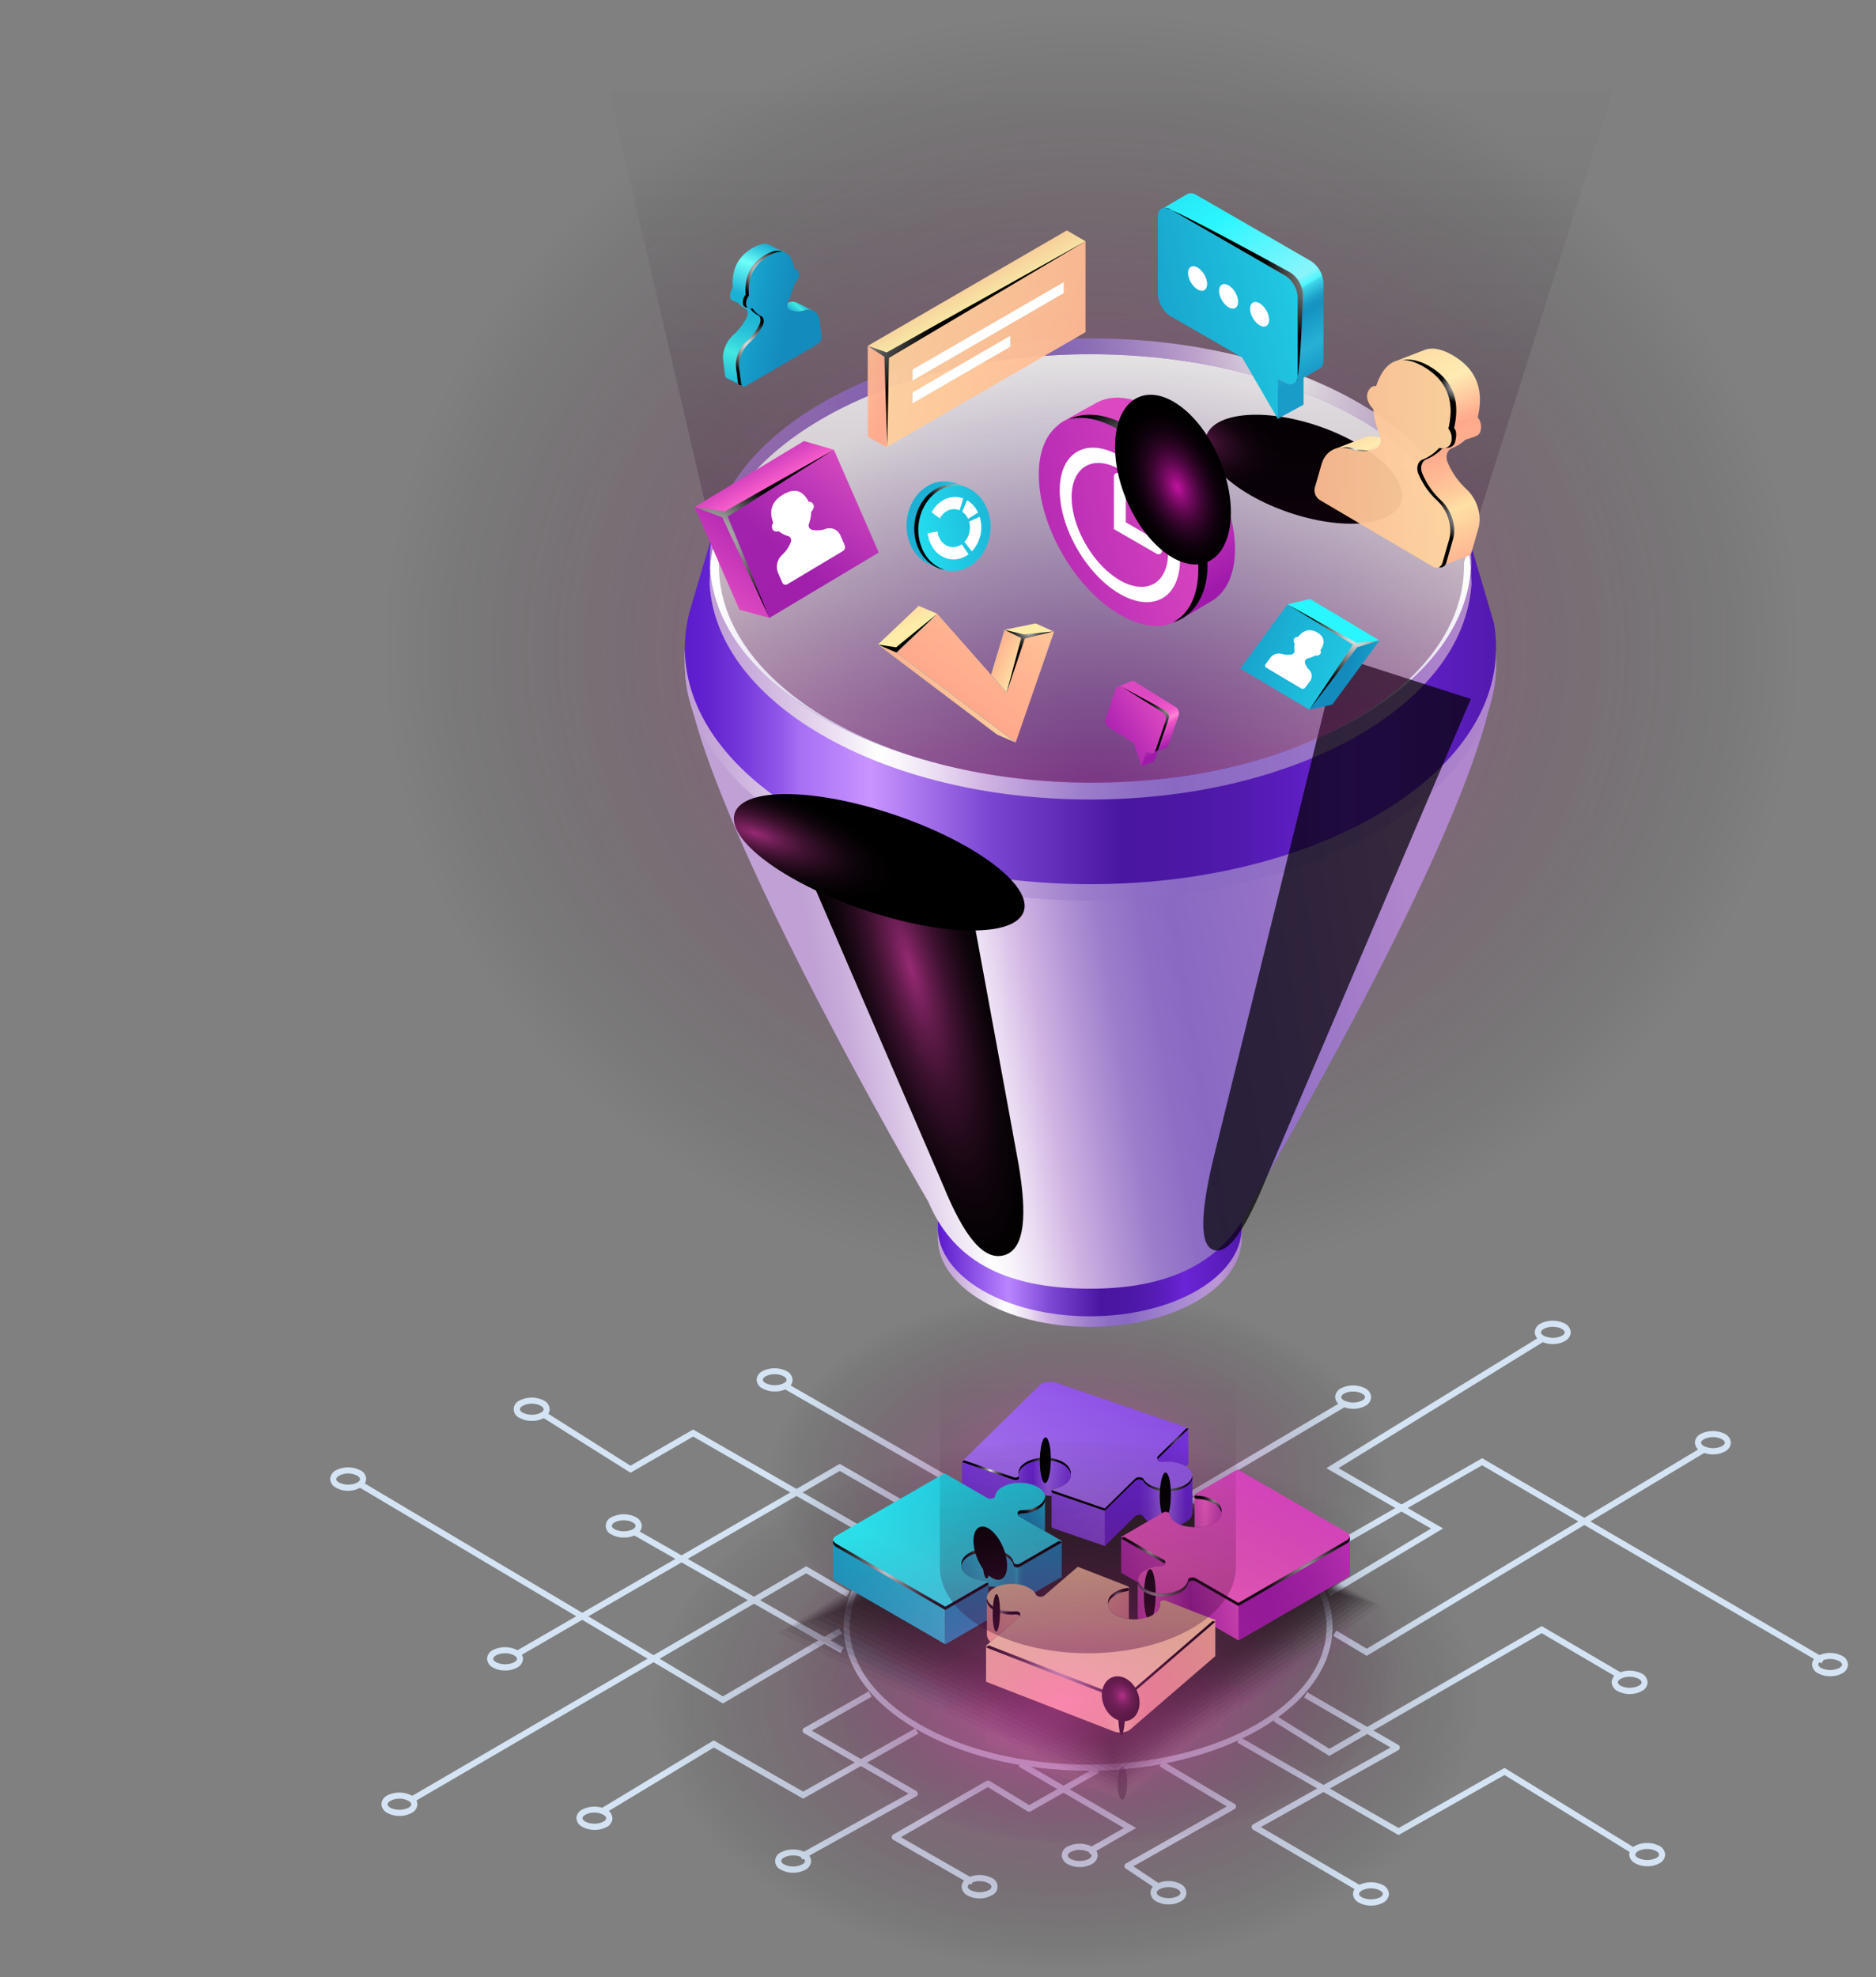 <svg xmlns="http://www.w3.org/2000/svg" xmlns:xlink="http://www.w3.org/1999/xlink" viewBox="0 0 847.22 892.8"><rect x="0" y="0" width="847.22" height="892.8" fill="#808080" stroke="none"/><defs><style>.cls-1{isolation:isolate;}.cls-113,.cls-114,.cls-2{mix-blend-mode:screen;}.cls-3{fill:#d4e4f4;}.cls-110,.cls-111,.cls-112,.cls-119,.cls-120,.cls-121,.cls-122,.cls-123,.cls-127,.cls-128,.cls-129,.cls-132,.cls-135,.cls-138,.cls-139,.cls-14,.cls-142,.cls-146,.cls-15,.cls-153,.cls-154,.cls-159,.cls-16,.cls-163,.cls-4,.cls-47,.cls-52,.cls-53,.cls-68,.cls-69,.cls-81,.cls-82,.cls-83,.cls-92,.cls-93,.cls-94,.cls-95,.cls-99{mix-blend-mode:color-dodge;}.cls-15,.cls-16,.cls-4,.cls-95{opacity:0.5;}.cls-4{fill:url(#radial-gradient);}.cls-28,.cls-5,.cls-6,.cls-7,.cls-8{opacity:0.3;}.cls-6{fill:url(#linear-gradient);}.cls-7{fill:url(#linear-gradient-2);}.cls-8{fill:url(#linear-gradient-3);}.cls-10,.cls-11,.cls-12,.cls-13,.cls-62,.cls-9{opacity:0.2;}.cls-9{fill:url(#linear-gradient-4);}.cls-10{fill:url(#linear-gradient-5);}.cls-11{fill:url(#linear-gradient-6);}.cls-12{fill:url(#linear-gradient-7);}.cls-13{fill:url(#linear-gradient-8);}.cls-14{fill:url(#radial-gradient-2);}.cls-15{fill:url(#radial-gradient-3);}.cls-16{fill:url(#radial-gradient-4);}.cls-17,.cls-18,.cls-19,.cls-20,.cls-21,.cls-22,.cls-23,.cls-24,.cls-25,.cls-26,.cls-27,.cls-28{fill:#231f20;}.cls-17{opacity:0.07;}.cls-18{opacity:0.09;}.cls-19{opacity:0.11;}.cls-20{opacity:0.13;}.cls-21{opacity:0.16;}.cls-22{opacity:0.18;}.cls-23{opacity:0.2;}.cls-24{opacity:0.22;}.cls-25{opacity:0.24;}.cls-26{opacity:0.26;}.cls-27{opacity:0.28;}.cls-29{fill:url(#linear-gradient-9);}.cls-30{fill:url(#linear-gradient-10);}.cls-31{fill:url(#linear-gradient-11);}.cls-32{fill:url(#linear-gradient-12);}.cls-33{fill:url(#linear-gradient-13);}.cls-34{fill:url(#linear-gradient-14);}.cls-35{fill:url(#linear-gradient-15);}.cls-36{fill:url(#linear-gradient-16);}.cls-37{fill:url(#linear-gradient-17);}.cls-38{fill:url(#linear-gradient-18);}.cls-39{fill:url(#linear-gradient-19);}.cls-40{fill:url(#linear-gradient-20);}.cls-41{fill:url(#linear-gradient-21);}.cls-42{fill:url(#linear-gradient-22);}.cls-43{fill:url(#linear-gradient-23);}.cls-44{fill:url(#linear-gradient-24);}.cls-45{fill:url(#linear-gradient-25);}.cls-46{fill:url(#linear-gradient-26);}.cls-48{fill:url(#radial-gradient-5);}.cls-49{fill:url(#radial-gradient-6);}.cls-50{fill:url(#radial-gradient-7);}.cls-51{fill:url(#radial-gradient-8);}.cls-52{fill:url(#radial-gradient-9);}.cls-53{fill:url(#radial-gradient-10);}.cls-54{fill:url(#linear-gradient-27);}.cls-55{fill:url(#linear-gradient-28);}.cls-56{fill:url(#linear-gradient-29);}.cls-57{fill:url(#linear-gradient-30);}.cls-58{fill:url(#linear-gradient-31);}.cls-59{fill:url(#linear-gradient-32);}.cls-60{fill:url(#linear-gradient-33);}.cls-61{fill:url(#linear-gradient-34);}.cls-63{fill:url(#linear-gradient-35);}.cls-64{fill:url(#linear-gradient-36);}.cls-65{fill:url(#radial-gradient-11);}.cls-66{fill:url(#radial-gradient-12);}.cls-67{fill:url(#radial-gradient-13);}.cls-68{fill:url(#radial-gradient-14);}.cls-69{fill:url(#radial-gradient-15);}.cls-70{fill:url(#linear-gradient-37);}.cls-71{fill:url(#linear-gradient-38);}.cls-72{fill:url(#linear-gradient-39);}.cls-73{fill:url(#linear-gradient-40);}.cls-74{fill:url(#linear-gradient-41);}.cls-75{fill:url(#linear-gradient-42);}.cls-76{fill:url(#linear-gradient-43);}.cls-77{fill:url(#linear-gradient-44);}.cls-78{fill:url(#linear-gradient-45);}.cls-79{fill:url(#radial-gradient-16);}.cls-80{fill:url(#radial-gradient-17);}.cls-81{fill:url(#radial-gradient-18);}.cls-82{fill:url(#radial-gradient-19);}.cls-83{fill:url(#radial-gradient-20);}.cls-84{fill:url(#linear-gradient-46);}.cls-85{fill:url(#linear-gradient-47);}.cls-86{fill:url(#linear-gradient-48);}.cls-87{fill:url(#linear-gradient-49);}.cls-88{fill:url(#radial-gradient-21);}.cls-89{fill:url(#radial-gradient-22);}.cls-90{fill:url(#radial-gradient-23);}.cls-91{fill:url(#radial-gradient-24);}.cls-92{fill:url(#radial-gradient-25);}.cls-93{fill:url(#radial-gradient-26);}.cls-94{fill:url(#radial-gradient-27);}.cls-95{fill:url(#radial-gradient-28);}.cls-96{fill:url(#linear-gradient-50);}.cls-97{fill:url(#linear-gradient-51);}.cls-98{fill:url(#linear-gradient-52);}.cls-99{fill:url(#New_Gradient_Swatch_copy_6);}.cls-100{fill:url(#linear-gradient-53);}.cls-101{fill:url(#linear-gradient-54);}.cls-102{fill:url(#linear-gradient-55);}.cls-103{fill:url(#linear-gradient-56);}.cls-104{fill:url(#linear-gradient-57);}.cls-105{fill:url(#linear-gradient-58);}.cls-106{fill:url(#linear-gradient-59);}.cls-107{fill:url(#linear-gradient-60);}.cls-108{fill:url(#linear-gradient-61);}.cls-109{mix-blend-mode:multiply;fill:url(#radial-gradient-29);}.cls-110{fill:url(#radial-gradient-30);}.cls-111{fill:url(#radial-gradient-31);}.cls-112{opacity:0.7;fill:url(#radial-gradient-32);}.cls-113{fill:url(#linear-gradient-62);}.cls-114{fill:url(#linear-gradient-63);}.cls-115,.cls-155,.cls-161{opacity:0.95;}.cls-115{fill:url(#New_Gradient_Swatch_copy_8);}.cls-116{fill:url(#linear-gradient-64);}.cls-117{fill:url(#linear-gradient-65);}.cls-118{fill:url(#linear-gradient-66);}.cls-119{fill:url(#radial-gradient-33);}.cls-120{fill:url(#radial-gradient-34);}.cls-121{fill:url(#Radial_Gradient_1);}.cls-122{fill:url(#Radial_Gradient_1-2);}.cls-123{fill:url(#Radial_Gradient_1-3);}.Graphic-Style-8{fill:url(#linear-gradient-67);}.cls-124{fill:url(#linear-gradient-68);}.cls-125{fill:url(#linear-gradient-69);}.cls-126{fill:url(#linear-gradient-70);}.cls-127{fill:url(#Radial_Gradient_1-4);}.cls-128{fill:url(#Radial_Gradient_1-5);}.cls-129{fill:url(#radial-gradient-35);}.cls-130{fill:url(#New_Gradient_Swatch_copy_9);}.cls-131{fill:url(#linear-gradient-71);}.cls-132{fill:url(#radial-gradient-36);}.Graphic-Style-7{fill:url(#linear-gradient-72);}.cls-133{fill:url(#linear-gradient-73);}.cls-134{fill:#fff;}.cls-135{fill:url(#Radial_Gradient_1-6);}.cls-136{fill:url(#linear-gradient-74);}.cls-137{fill:url(#New_Gradient_Swatch_copy_9-2);}.cls-138{fill:url(#Radial_Gradient_1-7);}.cls-139{fill:url(#radial-gradient-37);}.cls-140{fill:url(#linear-gradient-75);}.cls-141{fill:url(#linear-gradient-76);}.cls-142{fill:url(#Radial_Gradient_1-8);}.cls-143{fill:url(#New_Gradient_Swatch_copy_7);}.cls-144{fill:url(#New_Gradient_Swatch_copy_7-2);}.cls-145{fill:url(#New_Gradient_Swatch_copy_7-3);}.cls-146{fill:url(#Radial_Gradient_1-9);}.cls-147{fill:url(#New_Gradient_Swatch_copy_8-2);}.cls-148{fill:url(#linear-gradient-77);}.cls-149{fill:url(#New_Gradient_Swatch_copy_8-3);}.cls-150{fill:url(#New_Gradient_Swatch_copy_8-4);}.cls-151{fill:url(#New_Gradient_Swatch_copy_8-5);}.cls-152{fill:url(#New_Gradient_Swatch_copy_8-6);}.cls-153{fill:url(#radial-gradient-38);}.cls-154{fill:url(#radial-gradient-39);}.cls-156{fill:url(#New_Gradient_Swatch_copy_8-7);}.cls-157{fill:url(#New_Gradient_Swatch_copy_8-8);}.cls-158{fill:url(#New_Gradient_Swatch_copy_8-9);}.cls-159{fill:url(#Radial_Gradient_1-10);}.cls-160{fill:url(#New_Gradient_Swatch_copy_9-3);}.cls-161{fill:url(#New_Gradient_Swatch_copy_9-4);}.cls-162{fill:url(#New_Gradient_Swatch_copy_9-5);}.cls-163{fill:url(#Radial_Gradient_1-11);}</style><radialGradient id="radial-gradient" cx="465.6" cy="-176.71" r="323.04" gradientTransform="translate(32.1 450.27) scale(0.99 0.89)" gradientUnits="userSpaceOnUse"><stop offset="0" stop-color="#fa45c1"/><stop offset="0.21" stop-color="#cb389d" stop-opacity="0.81"/><stop offset="0.67" stop-color="#571843" stop-opacity="0.35"/><stop offset="1" stop-opacity="0"/></radialGradient><linearGradient id="linear-gradient" x1="434.34" y1="742.62" x2="479.8" y2="742.62" gradientUnits="userSpaceOnUse"><stop offset="0" stop-color="#1bb0d4"/><stop offset="0.11" stop-color="#1ebfdd"/><stop offset="0.24" stop-color="#23d8ec"/><stop offset="0.37" stop-color="#1ec0dd"/><stop offset="0.44" stop-color="#1bb0d4"/><stop offset="0.5" stop-color="#1bb0d4"/><stop offset="0.51" stop-color="#1bb0d4"/><stop offset="0.55" stop-color="#20c6e2"/><stop offset="0.56" stop-color="#1bafd4"/><stop offset="0.58" stop-color="#179bc7"/><stop offset="0.61" stop-color="#148fc0"/><stop offset="0.63" stop-color="#138bbd"/></linearGradient><linearGradient id="linear-gradient-2" x1="331.52" y1="767.82" x2="474.63" y2="735.74" gradientUnits="userSpaceOnUse"><stop offset="0.04" stop-color="#138bbd"/><stop offset="0.23" stop-color="#169ac7"/><stop offset="0.59" stop-color="#1fc3df"/><stop offset="1" stop-color="#2af6ff"/></linearGradient><linearGradient id="linear-gradient-3" x1="438.45" y1="764.32" x2="444.28" y2="773.1" xlink:href="#linear-gradient-2"/><linearGradient id="linear-gradient-4" x1="568.26" y1="756.27" x2="677.8" y2="723.48" gradientUnits="userSpaceOnUse"><stop offset="0.04" stop-color="#9f19ab"/><stop offset="0.24" stop-color="#ae25b1"/><stop offset="0.65" stop-color="#d744bf"/><stop offset="1" stop-color="#ff63ce"/></linearGradient><linearGradient id="linear-gradient-5" x1="532.16" y1="764.61" x2="568.66" y2="756.42" xlink:href="#linear-gradient-4"/><linearGradient id="linear-gradient-6" x1="540.76" y1="758.78" x2="513.12" y2="758.78" gradientUnits="userSpaceOnUse"><stop offset="0" stop-color="#9f19ab"/><stop offset="0.17" stop-color="#ae25b1"/><stop offset="0.49" stop-color="#d744bf"/><stop offset="0.77" stop-color="#ff63ce"/><stop offset="0.92" stop-color="#dc48c1"/></linearGradient><linearGradient id="linear-gradient-7" x1="445.44" y1="790.14" x2="548.96" y2="790.14" gradientUnits="userSpaceOnUse"><stop offset="0.07" stop-color="#fcce9e"/><stop offset="0.52" stop-color="#fac099"/><stop offset="0.59" stop-color="#ffe1a6"/><stop offset="0.59" stop-color="#ffe4a7"/><stop offset="0.61" stop-color="#fdd4a1"/><stop offset="0.64" stop-color="#fabd98"/><stop offset="0.67" stop-color="#f8af92"/><stop offset="0.7" stop-color="#f7aa90"/><stop offset="1" stop-color="#f9b695"/></linearGradient><linearGradient id="linear-gradient-8" x1="435.75" y1="774.66" x2="463.44" y2="768.46" gradientUnits="userSpaceOnUse"><stop offset="0.04" stop-color="#ffa98c"/><stop offset="0.32" stop-color="#ffb892"/><stop offset="0.86" stop-color="#fee1a3"/><stop offset="1" stop-color="#feeca8"/></linearGradient><radialGradient id="radial-gradient-2" cx="-5322.83" cy="31079.83" r="12.01" gradientTransform="matrix(-0.01, 0.62, -0.18, 0, 6051.57, 4177.01)" gradientUnits="userSpaceOnUse"><stop offset="0" stop-color="#972a74"/><stop offset="0.04" stop-color="#8a266a"/><stop offset="0.19" stop-color="#601b4a"/><stop offset="0.35" stop-color="#3d112f"/><stop offset="0.51" stop-color="#230a1b"/><stop offset="0.67" stop-color="#0f040c"/><stop offset="0.83" stop-color="#040103"/><stop offset="1"/></radialGradient><radialGradient id="radial-gradient-3" cx="686.66" cy="-2318.14" r="140.05" gradientTransform="translate(-199.7 2081.52) scale(1 0.61)" xlink:href="#radial-gradient"/><radialGradient id="radial-gradient-4" cx="693.01" cy="-2180.77" r="140.05" gradientTransform="translate(-199.7 2081.52) scale(1 0.61)" xlink:href="#radial-gradient"/><linearGradient id="linear-gradient-9" x1="548.82" y1="544.9" x2="482.81" y2="670.7" gradientUnits="userSpaceOnUse"><stop offset="0.04" stop-color="#6b24d6"/><stop offset="0.29" stop-color="#7733dc"/><stop offset="0.79" stop-color="#975ced"/><stop offset="1" stop-color="#a56ef4"/></linearGradient><linearGradient id="linear-gradient-10" x1="503.31" y1="671.18" x2="614.75" y2="610.9" xlink:href="#linear-gradient-9"/><linearGradient id="linear-gradient-11" x1="496.17" y1="683.55" x2="542.69" y2="740.8" xlink:href="#linear-gradient-9"/><linearGradient id="linear-gradient-12" x1="508.88" y1="681.46" x2="620.29" y2="621.19" xlink:href="#linear-gradient-9"/><linearGradient id="linear-gradient-13" x1="513.15" y1="684.19" x2="513.17" y2="684.21" xlink:href="#linear-gradient-9"/><linearGradient id="linear-gradient-14" x1="513.64" y1="684.02" x2="513.65" y2="684.03" xlink:href="#linear-gradient-9"/><linearGradient id="linear-gradient-15" x1="370.52" y1="700.45" x2="567.2" y2="656.36" xlink:href="#linear-gradient-9"/><linearGradient id="linear-gradient-16" x1="514.59" y1="678.26" x2="538.61" y2="678.26" gradientUnits="userSpaceOnUse"><stop offset="0" stop-color="#6b24d6"/><stop offset="0.07" stop-color="#712dd9"/><stop offset="0.16" stop-color="#7734dc"/><stop offset="0.32" stop-color="#8c4fe7"/><stop offset="0.48" stop-color="#a56ef4"/><stop offset="0.87" stop-color="#6b24d6"/></linearGradient><linearGradient id="linear-gradient-17" x1="512.9" y1="668.15" x2="512.92" y2="668.17" xlink:href="#linear-gradient-9"/><linearGradient id="linear-gradient-18" x1="513.42" y1="667.91" x2="513.5" y2="668.01" xlink:href="#linear-gradient-9"/><linearGradient id="linear-gradient-19" x1="458.16" y1="667.85" x2="458.41" y2="667.8" xlink:href="#linear-gradient-9"/><linearGradient id="linear-gradient-20" x1="414.95" y1="670.25" x2="477.03" y2="656.34" xlink:href="#linear-gradient-9"/><linearGradient id="linear-gradient-21" x1="458.68" y1="667.85" x2="458.77" y2="667.83" xlink:href="#linear-gradient-9"/><linearGradient id="linear-gradient-22" x1="454.14" y1="684.37" x2="460.33" y2="682.98" xlink:href="#linear-gradient-9"/><linearGradient id="linear-gradient-23" x1="457.93" y1="684.18" x2="459.13" y2="683.91" xlink:href="#linear-gradient-9"/><linearGradient id="linear-gradient-24" x1="459.49" y1="683.89" x2="459.58" y2="683.87" xlink:href="#linear-gradient-9"/><linearGradient id="linear-gradient-25" x1="474.84" y1="689.27" x2="474.99" y2="689.23" xlink:href="#linear-gradient-9"/><linearGradient id="linear-gradient-26" x1="460.99" y1="671.39" x2="482.81" y2="671.39" gradientUnits="userSpaceOnUse"><stop offset="0" stop-color="#7c3adf"/><stop offset="0.04" stop-color="#7733dc"/><stop offset="0.14" stop-color="#6e28d8"/><stop offset="0.25" stop-color="#6b24d6"/><stop offset="0.56" stop-color="#9a60ee"/><stop offset="0.97" stop-color="#7734dc"/></linearGradient><radialGradient id="radial-gradient-5" cx="533.14" cy="652.25" r="6.98" gradientUnits="userSpaceOnUse"><stop offset="0" stop-color="#fff"/><stop offset="0.07" stop-color="#d8d8d8"/><stop offset="0.16" stop-color="#a6a6a6"/><stop offset="0.26" stop-color="#797979"/><stop offset="0.37" stop-color="#545454"/><stop offset="0.47" stop-color="#353535"/><stop offset="0.59" stop-color="#1e1e1e"/><stop offset="0.7" stop-color="#0d0d0d"/><stop offset="0.84" stop-color="#030303"/><stop offset="1"/></radialGradient><radialGradient id="radial-gradient-6" cx="526.93" cy="678.4" r="17.15" xlink:href="#radial-gradient-5"/><radialGradient id="radial-gradient-7" cx="447.38" cy="663.76" r="9.61" xlink:href="#radial-gradient-5"/><radialGradient id="radial-gradient-8" cx="471.81" cy="661.98" r="8.75" xlink:href="#radial-gradient-5"/><radialGradient id="radial-gradient-9" cx="-2148.27" cy="27689.94" r="11.3" gradientTransform="matrix(-0.01, 0.91, -0.22, 0, 6676.23, 2701.46)" gradientUnits="userSpaceOnUse"><stop offset="0" stop-color="#4916a1"/><stop offset="0.07" stop-color="#3f138a"/><stop offset="0.22" stop-color="#2c0d60"/><stop offset="0.37" stop-color="#1c083e"/><stop offset="0.52" stop-color="#100523"/><stop offset="0.68" stop-color="#07020f"/><stop offset="0.83" stop-color="#020104"/><stop offset="1"/></radialGradient><radialGradient id="radial-gradient-10" cx="-2165" cy="27933.89" r="11.3" xlink:href="#radial-gradient-9"/><linearGradient id="linear-gradient-27" x1="495.36" y1="566.76" x2="421.61" y2="707.32" xlink:href="#linear-gradient-2"/><linearGradient id="linear-gradient-28" x1="463.51" y1="686.6" x2="489.05" y2="678.95" xlink:href="#linear-gradient-2"/><linearGradient id="linear-gradient-29" x1="434.34" y1="709.49" x2="479.8" y2="709.49" xlink:href="#linear-gradient"/><linearGradient id="linear-gradient-30" x1="329.06" y1="735.24" x2="477.2" y2="702.03" xlink:href="#linear-gradient-2"/><linearGradient id="linear-gradient-31" x1="443.45" y1="710.08" x2="474.56" y2="756.87" xlink:href="#linear-gradient-2"/><linearGradient id="linear-gradient-32" x1="454.72" y1="727.03" x2="467.35" y2="746.03" xlink:href="#linear-gradient-2"/><linearGradient id="linear-gradient-33" x1="430.91" y1="719.85" x2="454.98" y2="756.04" xlink:href="#linear-gradient-2"/><linearGradient id="linear-gradient-34" x1="439.63" y1="732.96" x2="449.4" y2="747.66" xlink:href="#linear-gradient-2"/><linearGradient id="linear-gradient-35" x1="444.19" y1="751.54" x2="467.35" y2="786.37" xlink:href="#linear-gradient-2"/><linearGradient id="linear-gradient-36" x1="452.58" y1="764.16" x2="461.98" y2="778.3" xlink:href="#linear-gradient-2"/><radialGradient id="radial-gradient-11" cx="401.55" cy="708.7" r="37.28" xlink:href="#radial-gradient-5"/><radialGradient id="radial-gradient-12" cx="465.78" cy="679.93" r="5.17" xlink:href="#radial-gradient-5"/><radialGradient id="radial-gradient-13" cx="447.82" cy="698.5" r="16.58" xlink:href="#radial-gradient-5"/><radialGradient id="radial-gradient-14" cx="-2062.64" cy="31425.46" r="11.3" gradientTransform="matrix(-0.01, 0.92, -0.18, 0, 6068.04, 2672.63)" xlink:href="#radial-gradient-2"/><radialGradient id="radial-gradient-15" cx="633.15" cy="3218.05" r="12.29" gradientTransform="matrix(0.48, -0.2, 0.39, 0.96, -1124.95, -2261.01)" xlink:href="#radial-gradient-2"/><linearGradient id="linear-gradient-37" x1="506.32" y1="693.98" x2="609.62" y2="693.98" xlink:href="#linear-gradient-4"/><linearGradient id="linear-gradient-38" x1="619.65" y1="576.67" x2="545.9" y2="717.23" xlink:href="#linear-gradient-4"/><linearGradient id="linear-gradient-39" x1="559.59" y1="682.38" x2="535.25" y2="682.38" gradientUnits="userSpaceOnUse"><stop offset="0" stop-color="#9f19ab"/><stop offset="0.14" stop-color="#ae25b1"/><stop offset="0.4" stop-color="#d744bf"/><stop offset="0.63" stop-color="#ff63ce"/><stop offset="0.87" stop-color="#dc48c1"/></linearGradient><linearGradient id="linear-gradient-40" x1="578.11" y1="704.15" x2="597.08" y2="743.53" xlink:href="#linear-gradient-4"/><linearGradient id="linear-gradient-41" x1="567.7" y1="722.35" x2="681.04" y2="688.41" xlink:href="#linear-gradient-4"/><linearGradient id="linear-gradient-42" x1="483.32" y1="710.16" x2="548.46" y2="695.56" xlink:href="#linear-gradient-4"/><linearGradient id="linear-gradient-43" x1="530.89" y1="730.79" x2="570.21" y2="721.98" xlink:href="#linear-gradient-4"/><linearGradient id="linear-gradient-44" x1="528.74" y1="727.93" x2="547.71" y2="767.31" xlink:href="#linear-gradient-4"/><linearGradient id="linear-gradient-45" x1="540.76" y1="724.68" x2="513.12" y2="724.68" xlink:href="#linear-gradient-6"/><radialGradient id="radial-gradient-16" cx="520.13" cy="699.64" r="11.18" xlink:href="#radial-gradient-5"/><radialGradient id="radial-gradient-17" cx="549.05" cy="676.5" r="8.04" xlink:href="#radial-gradient-5"/><radialGradient id="radial-gradient-18" cx="-1402.87" cy="26999.79" r="11.29" gradientTransform="matrix(-0.01, 1.03, -0.24, 0, 6853.2, 2238.41)" gradientUnits="userSpaceOnUse"><stop offset="0" stop-color="#ad3185"/><stop offset="0.1" stop-color="#8a276a"/><stop offset="0.24" stop-color="#601b4a"/><stop offset="0.39" stop-color="#3e112f"/><stop offset="0.54" stop-color="#230a1b"/><stop offset="0.69" stop-color="#0f040c"/><stop offset="0.84" stop-color="#040103"/><stop offset="1"/></radialGradient><radialGradient id="radial-gradient-19" cx="521.75" cy="724.27" r="25.99" xlink:href="#radial-gradient-5"/><radialGradient id="radial-gradient-20" cx="592.29" cy="711.35" r="27.73" xlink:href="#radial-gradient-5"/><linearGradient id="linear-gradient-46" x1="548.14" y1="629.14" x2="484.73" y2="749.98" xlink:href="#linear-gradient-8"/><linearGradient id="linear-gradient-47" x1="445.44" y1="756.89" x2="548.96" y2="756.89" xlink:href="#linear-gradient-7"/><linearGradient id="linear-gradient-48" x1="426.33" y1="736.31" x2="479.74" y2="724.34" xlink:href="#linear-gradient-8"/><linearGradient id="linear-gradient-49" x1="510.03" y1="724.07" x2="479.54" y2="724.07" gradientUnits="userSpaceOnUse"><stop offset="0.04" stop-color="#f7aa90"/><stop offset="0.23" stop-color="#f9b996"/><stop offset="0.61" stop-color="#ffe2a6"/><stop offset="0.63" stop-color="#ffe4a7"/><stop offset="0.87" stop-color="#f7aa90"/></linearGradient><radialGradient id="radial-gradient-21" cx="523.93" cy="724.18" r="0.08" xlink:href="#radial-gradient-5"/><radialGradient id="radial-gradient-22" cx="505.14" cy="720.54" r="4.21" xlink:href="#radial-gradient-5"/><radialGradient id="radial-gradient-23" cx="452.13" cy="726.28" r="6.01" xlink:href="#radial-gradient-5"/><radialGradient id="radial-gradient-24" cx="481.11" cy="750.72" r="38.63" xlink:href="#radial-gradient-5"/><radialGradient id="radial-gradient-25" cx="-511.54" cy="31083.68" r="9.21" gradientTransform="matrix(-0.01, 1.29, -0.18, 0, 6081.76, 1493.52)" xlink:href="#radial-gradient-2"/><radialGradient id="radial-gradient-26" cx="-2076.14" cy="31401.21" r="9.21" gradientTransform="matrix(-0.01, 0.92, -0.18, 0, 6068.03, 2698.6)" xlink:href="#radial-gradient-2"/><radialGradient id="radial-gradient-27" cx="689.85" cy="-163.8" r="15.73" gradientTransform="matrix(0.48, -0.2, 0.25, 0.61, 216.66, 1003.57)" xlink:href="#radial-gradient-2"/><radialGradient id="radial-gradient-28" cx="453.41" cy="-979" r="188.85" gradientTransform="translate(32.1 1394.88) scale(0.99 0.64)" xlink:href="#radial-gradient"/><linearGradient id="linear-gradient-50" x1="424.17" y1="569.11" x2="559.24" y2="569.11" gradientUnits="userSpaceOnUse"><stop offset="0.01" stop-color="#c1a1d5"/><stop offset="0.05" stop-color="#c8abda"/><stop offset="0.11" stop-color="#dac6e6"/><stop offset="0.2" stop-color="#f7f2f9"/><stop offset="0.22" stop-color="#fff"/><stop offset="0.25" stop-color="#f9f5fb"/><stop offset="0.3" stop-color="#e9dbf2"/><stop offset="0.36" stop-color="#d1b4e3"/><stop offset="0.43" stop-color="#b395d6"/><stop offset="0.5" stop-color="#9c7dcb"/><stop offset="0.57" stop-color="#8e6ec5"/><stop offset="0.63" stop-color="#8969c3"/><stop offset="0.68" stop-color="#9374c8"/><stop offset="0.79" stop-color="#a588d1"/><stop offset="0.93" stop-color="#bc97d5"/><stop offset="0.97" stop-color="#b48bcf"/><stop offset="1" stop-color="#b086cc"/></linearGradient><linearGradient id="linear-gradient-51" x1="424.17" y1="564.34" x2="559.24" y2="564.34" gradientUnits="userSpaceOnUse"><stop offset="0" stop-color="#5c1ccc"/><stop offset="0.23" stop-color="#ba85ff"/><stop offset="0.38" stop-color="#7945d1"/><stop offset="0.54" stop-color="#4916a1"/><stop offset="0.62" stop-color="#4b17a4"/><stop offset="0.69" stop-color="#521aaf"/><stop offset="0.76" stop-color="#5d1ec1"/><stop offset="0.82" stop-color="#6b24d6"/><stop offset="0.94" stop-color="#5b1dbd"/><stop offset="1" stop-color="#531ab0"/></linearGradient><linearGradient id="linear-gradient-52" x1="364.57" y1="435.39" x2="633.05" y2="391.14" gradientUnits="userSpaceOnUse"><stop offset="0.01" stop-color="#c1a1d5"/><stop offset="0.05" stop-color="#c8abda"/><stop offset="0.11" stop-color="#dac6e6"/><stop offset="0.2" stop-color="#f7f2f9"/><stop offset="0.22" stop-color="#fff"/><stop offset="0.25" stop-color="#f9f5fb"/><stop offset="0.3" stop-color="#e9dbf2"/><stop offset="0.36" stop-color="#d1b4e3"/><stop offset="0.43" stop-color="#b395d6"/><stop offset="0.49" stop-color="#9c7dcb"/><stop offset="0.56" stop-color="#8e6ec5"/><stop offset="0.61" stop-color="#8969c3"/><stop offset="0.76" stop-color="#9471c6"/><stop offset="1" stop-color="#b086cc"/></linearGradient><radialGradient id="New_Gradient_Swatch_copy_6" cx="-3082.71" cy="-93.77" r="157.57" gradientTransform="matrix(0.24, -0.07, 0.28, 0.96, 1177.28, 311.02)" xlink:href="#radial-gradient-2"/><linearGradient id="linear-gradient-53" x1="669.9" y1="312.5" x2="304.34" y2="284.82" xlink:href="#linear-gradient-50"/><linearGradient id="linear-gradient-54" x1="322.48" y1="350.41" x2="683.03" y2="350.41" gradientUnits="userSpaceOnUse"><stop offset="0.01" stop-color="#c1a1d5"/><stop offset="0.05" stop-color="#c8abda"/><stop offset="0.11" stop-color="#dac6e6"/><stop offset="0.2" stop-color="#f7f2f9"/><stop offset="0.22" stop-color="#fff"/><stop offset="0.25" stop-color="#f9f5fb"/><stop offset="0.3" stop-color="#e9dbf2"/><stop offset="0.36" stop-color="#d1b4e3"/><stop offset="0.43" stop-color="#b395d6"/><stop offset="0.5" stop-color="#9c7dcb"/><stop offset="0.57" stop-color="#8e6ec5"/><stop offset="0.63" stop-color="#8969c3"/><stop offset="0.67" stop-color="#9673c9"/><stop offset="0.75" stop-color="#b78dd9"/><stop offset="0.79" stop-color="#c699e0"/><stop offset="0.9" stop-color="#b78cd3"/><stop offset="1" stop-color="#b086cc"/></linearGradient><linearGradient id="linear-gradient-55" x1="309.29" y1="350.3" x2="675.63" y2="350.3" xlink:href="#linear-gradient-52"/><linearGradient id="linear-gradient-56" x1="309.29" y1="292.54" x2="673.85" y2="292.54" gradientUnits="userSpaceOnUse"><stop offset="0" stop-color="#5c1ccc"/><stop offset="0.03" stop-color="#6323d0"/><stop offset="0.07" stop-color="#7538da"/><stop offset="0.12" stop-color="#9259ea"/><stop offset="0.14" stop-color="#a56ef4"/><stop offset="0.23" stop-color="#c994ff"/><stop offset="0.28" stop-color="#ae7af0"/><stop offset="0.38" stop-color="#7945d1"/><stop offset="0.54" stop-color="#4916a1"/><stop offset="0.62" stop-color="#4b17a4"/><stop offset="0.69" stop-color="#521aaf"/><stop offset="0.76" stop-color="#5d1ec1"/><stop offset="0.82" stop-color="#6b24d6"/><stop offset="0.94" stop-color="#5b1dbd"/><stop offset="1" stop-color="#531ab0"/></linearGradient><linearGradient id="linear-gradient-57" x1="663.7" y1="263.44" x2="315.94" y2="263.44" xlink:href="#linear-gradient-52"/><linearGradient id="linear-gradient-58" x1="320.55" y1="306.93" x2="664.36" y2="306.93" xlink:href="#linear-gradient-52"/><linearGradient id="linear-gradient-59" x1="663.55" y1="252.88" x2="316.09" y2="252.88" xlink:href="#linear-gradient-52"/><linearGradient id="linear-gradient-60" x1="661.27" y1="279.48" x2="317.25" y2="232.57" xlink:href="#linear-gradient-52"/><linearGradient id="linear-gradient-61" x1="663.42" y1="209.27" x2="316.22" y2="209.27" gradientUnits="userSpaceOnUse"><stop offset="0" stop-color="#5c1ccc"/><stop offset="0.23" stop-color="#ba85ff"/><stop offset="0.38" stop-color="#7945d1"/><stop offset="0.54" stop-color="#4916a1"/><stop offset="0.61" stop-color="#4b17a4"/><stop offset="0.68" stop-color="#521aaf"/><stop offset="0.74" stop-color="#5d1ec1"/><stop offset="0.79" stop-color="#6b24d6"/><stop offset="0.93" stop-color="#5b1dbd"/><stop offset="1" stop-color="#531ab0"/></linearGradient><radialGradient id="radial-gradient-29" cx="496.28" cy="359.49" r="196.89" gradientUnits="userSpaceOnUse"><stop offset="0" stop-color="#8770b8"/><stop offset="1" stop-color="#fff"/></radialGradient><radialGradient id="radial-gradient-30" cx="10503.02" cy="1570.06" r="76.52" gradientTransform="matrix(0.09, -0.28, 0.85, 0.29, -1938.62, 2861.82)" xlink:href="#radial-gradient-2"/><radialGradient id="radial-gradient-31" cx="11282.95" cy="515.61" r="70.01" gradientTransform="matrix(0.09, -0.28, 0.63, 0.21, -806.06, 3247.26)" xlink:href="#radial-gradient-2"/><radialGradient id="radial-gradient-32" cx="21265.62" cy="1270.64" r="157.48" gradientTransform="matrix(-0.17, -0.05, -0.31, 0.95, 4625.85, 367.07)" gradientUnits="userSpaceOnUse"><stop offset="0" stop-color="#732058"/><stop offset="0.08" stop-color="#601b49"/><stop offset="0.26" stop-color="#3d112f"/><stop offset="0.44" stop-color="#220a1a"/><stop offset="0.62" stop-color="#0f040c"/><stop offset="0.81" stop-color="#040103"/><stop offset="1"/></radialGradient><linearGradient id="linear-gradient-62" x1="491.29" y1="825.01" x2="491.29" y2="604.69" gradientUnits="userSpaceOnUse"><stop offset="0" stop-color="#c211a1"/><stop offset="0.01" stop-color="#bd119d" stop-opacity="0.97"/><stop offset="0.15" stop-color="#8b0c73" stop-opacity="0.72"/><stop offset="0.29" stop-color="#600850" stop-opacity="0.5"/><stop offset="0.42" stop-color="#3e0533" stop-opacity="0.32"/><stop offset="0.56" stop-color="#23031d" stop-opacity="0.18"/><stop offset="0.7" stop-color="#0f010d" stop-opacity="0.08"/><stop offset="0.85" stop-color="#040003" stop-opacity="0.02"/><stop offset="1" stop-opacity="0"/></linearGradient><linearGradient id="linear-gradient-63" x1="501.76" y1="465.35" x2="501.76" y2="-4.6" gradientUnits="userSpaceOnUse"><stop offset="0" stop-color="#c211a1"/><stop offset="0.01" stop-color="#bd119d" stop-opacity="0.97"/><stop offset="0.15" stop-color="#8b0c73" stop-opacity="0.72"/><stop offset="0.28" stop-color="#600850" stop-opacity="0.5"/><stop offset="0.42" stop-color="#3e0533" stop-opacity="0.32"/><stop offset="0.56" stop-color="#23031d" stop-opacity="0.18"/><stop offset="0.7" stop-color="#0f010d" stop-opacity="0.08"/><stop offset="0.84" stop-color="#040003" stop-opacity="0.02"/><stop offset="1" stop-opacity="0"/></linearGradient><linearGradient id="New_Gradient_Swatch_copy_8" x1="-221.55" y1="-49.36" x2="-46.42" y2="-88.62" gradientTransform="matrix(1.1, 0.04, -0.26, 0.9, 745.14, 280.24)" xlink:href="#linear-gradient-8"/><linearGradient id="linear-gradient-64" x1="612.14" y1="198.99" x2="624.67" y2="229.35" gradientUnits="userSpaceOnUse"><stop offset="0" stop-color="#fedfa7"/><stop offset="0.16" stop-color="#feecb2"/><stop offset="0.38" stop-color="#ffa98c"/><stop offset="0.49" stop-color="#ffad8e"/><stop offset="0.59" stop-color="#ffb993"/><stop offset="0.7" stop-color="#fecd9c"/><stop offset="0.77" stop-color="#fee0a4"/><stop offset="1" stop-color="#ffb792"/></linearGradient><linearGradient id="linear-gradient-65" x1="629.85" y1="163.22" x2="629.86" y2="163.24" xlink:href="#linear-gradient-64"/><linearGradient id="linear-gradient-66" x1="637.16" y1="161.99" x2="672.08" y2="246.58" xlink:href="#linear-gradient-64"/><radialGradient id="radial-gradient-33" cx="1625.77" cy="-7003.5" r="31.6" gradientTransform="matrix(0.53, -0.22, 0.14, 0.35, 799.82, 2952.08)" gradientUnits="userSpaceOnUse"><stop offset="0" stop-color="#972a74"/><stop offset="0.04" stop-color="#8a266a" stop-opacity="0.92"/><stop offset="0.19" stop-color="#601b4a" stop-opacity="0.64"/><stop offset="0.35" stop-color="#3d112f" stop-opacity="0.41"/><stop offset="0.51" stop-color="#230a1b" stop-opacity="0.23"/><stop offset="0.67" stop-color="#0f040c" stop-opacity="0.1"/><stop offset="0.83" stop-color="#040103" stop-opacity="0.03"/><stop offset="1" stop-opacity="0"/></radialGradient><radialGradient id="radial-gradient-34" cx="1591.5" cy="-10730.78" r="24.84" gradientTransform="matrix(0.53, -0.22, 0.11, 0.27, 1022.6, 3494.2)" xlink:href="#radial-gradient-33"/><radialGradient id="Radial_Gradient_1" cx="661.89" cy="231.9" r="12.88" gradientUnits="userSpaceOnUse"><stop offset="0" stop-color="#fff"/><stop offset="1"/></radialGradient><radialGradient id="Radial_Gradient_1-2" cx="612.09" cy="202.74" r="4.2" xlink:href="#Radial_Gradient_1"/><radialGradient id="Radial_Gradient_1-3" cx="658.22" cy="173.82" r="7.92" xlink:href="#Radial_Gradient_1"/><linearGradient id="linear-gradient-67" x1="6867.97" y1="-67.93" x2="6931.72" y2="-87.02" gradientTransform="matrix(-1.04, 0.01, 0.12, 0.96, 7513.74, 122.75)" xlink:href="#linear-gradient-2"/><linearGradient id="linear-gradient-68" x1="354.8" y1="114.02" x2="354.92" y2="114.3" gradientUnits="userSpaceOnUse"><stop offset="0" stop-color="#1bb0d4"/><stop offset="0.16" stop-color="#43e8e1"/><stop offset="0.38" stop-color="#1bb0d4"/><stop offset="0.49" stop-color="#1eb4d5"/><stop offset="0.59" stop-color="#27c0d8"/><stop offset="0.69" stop-color="#35d4dc"/><stop offset="0.77" stop-color="#43e8e1"/><stop offset="1" stop-color="#1bb0d4"/></linearGradient><linearGradient id="linear-gradient-69" x1="363.03" y1="137.1" x2="351.94" y2="149.56" xlink:href="#linear-gradient-68"/><linearGradient id="linear-gradient-70" x1="348.28" y1="111.31" x2="323.49" y2="172.76" gradientUnits="userSpaceOnUse"><stop offset="0" stop-color="#1bb0d4"/><stop offset="0.16" stop-color="#6efff9"/><stop offset="0.38" stop-color="#1bb0d4"/><stop offset="0.49" stop-color="#1eb4d5"/><stop offset="0.59" stop-color="#27c0d8"/><stop offset="0.69" stop-color="#35d4dc"/><stop offset="0.77" stop-color="#43e8e1"/><stop offset="1" stop-color="#1bb0d4"/></linearGradient><radialGradient id="Radial_Gradient_1-4" cx="343.5" cy="122.29" r="11.06" xlink:href="#Radial_Gradient_1"/><radialGradient id="Radial_Gradient_1-5" cx="338.6" cy="156.59" r="12.07" xlink:href="#Radial_Gradient_1"/><radialGradient id="radial-gradient-35" cx="17565.21" cy="6369.25" r="30.26" gradientTransform="matrix(-0.25, -0.34, 0.53, -0.4, 1414.13, 8555.38)" xlink:href="#radial-gradient-33"/><linearGradient id="New_Gradient_Swatch_copy_9" x1="493.25" y1="338.68" x2="537.26" y2="311.01" xlink:href="#linear-gradient-4"/><linearGradient id="linear-gradient-71" x1="-541.54" y1="75.75" x2="-519.24" y2="113.7" gradientTransform="matrix(1.07, 0.01, -0.32, 0.93, 1117.53, 243.53)" gradientUnits="userSpaceOnUse"><stop offset="0.15" stop-color="#dc48c1"/><stop offset="0.27" stop-color="#e14cc3"/><stop offset="0.42" stop-color="#f057c9"/><stop offset="0.45" stop-color="#f45aca"/><stop offset="0.48" stop-color="#f868cf"/><stop offset="0.53" stop-color="#ff85d9"/><stop offset="0.59" stop-color="#ed55c7"/><stop offset="0.87" stop-color="#9f19ab"/></linearGradient><radialGradient id="radial-gradient-36" cx="528.57" cy="319.42" r="12.77" xlink:href="#radial-gradient-5"/><linearGradient id="linear-gradient-72" x1="459.48" y1="162.14" x2="656.88" y2="117.89" xlink:href="#linear-gradient-2"/><linearGradient id="linear-gradient-73" x1="544.01" y1="83.17" x2="599.16" y2="177.02" gradientUnits="userSpaceOnUse"><stop offset="0" stop-color="#27e9f7"/><stop offset="0.16" stop-color="#2af6ff"/><stop offset="0.53" stop-color="#8af5fb"/><stop offset="0.57" stop-color="#4ff6fd"/><stop offset="0.58" stop-color="#3cd5e9"/><stop offset="0.61" stop-color="#2bb8d8"/><stop offset="0.63" stop-color="#1fa4cc"/><stop offset="0.65" stop-color="#1797c4"/><stop offset="0.67" stop-color="#1593c2"/><stop offset="0.8" stop-color="#27b1d4"/><stop offset="0.89" stop-color="#1a9cc8"/></linearGradient><radialGradient id="Radial_Gradient_1-6" cx="606.03" cy="122.18" r="35.4" xlink:href="#Radial_Gradient_1"/><linearGradient id="linear-gradient-74" x1="547.41" y1="271.62" x2="494.74" y2="182.81" gradientUnits="userSpaceOnUse"><stop offset="0.04" stop-color="#9f19ab"/><stop offset="0.16" stop-color="#ae25b1"/><stop offset="0.41" stop-color="#d744bf"/><stop offset="0.63" stop-color="#ff63ce"/><stop offset="0.87" stop-color="#dc48c1"/></linearGradient><linearGradient id="New_Gradient_Swatch_copy_9-2" x1="404.12" y1="258.24" x2="612.07" y2="211.62" xlink:href="#linear-gradient-4"/><radialGradient id="Radial_Gradient_1-7" cx="518.52" cy="217.87" r="39.82" xlink:href="#Radial_Gradient_1"/><radialGradient id="radial-gradient-37" cx="-63.93" cy="-918.23" r="60.75" gradientTransform="matrix(0.35, -0.14, 0.25, 0.61, 783.7, 771.17)" gradientUnits="userSpaceOnUse"><stop offset="0" stop-color="#c211a1"/><stop offset="0.01" stop-color="#bd119d"/><stop offset="0.15" stop-color="#8b0c73"/><stop offset="0.29" stop-color="#600850"/><stop offset="0.42" stop-color="#3e0533"/><stop offset="0.56" stop-color="#23031d"/><stop offset="0.7" stop-color="#0f010d"/><stop offset="0.85" stop-color="#040003"/><stop offset="1"/></radialGradient><linearGradient id="linear-gradient-75" x1="5504.95" y1="-338.42" x2="5480.87" y2="-379.01" gradientTransform="matrix(-1.11, 0.03, 0.39, 0.89, 6675.7, 372.58)" gradientUnits="userSpaceOnUse"><stop offset="0" stop-color="#1bb0d4"/><stop offset="0.31" stop-color="#1bb0d4"/><stop offset="0.37" stop-color="#1fb4d6"/><stop offset="0.42" stop-color="#2bbfdb"/><stop offset="0.48" stop-color="#40d3e4"/><stop offset="0.54" stop-color="#5ceef1"/><stop offset="0.57" stop-color="#6efff9"/><stop offset="1" stop-color="#1bb0d4"/></linearGradient><linearGradient id="linear-gradient-76" x1="5441.17" y1="-345.55" x2="5536.25" y2="-366.87" gradientTransform="matrix(-1.11, 0.03, 0.39, 0.89, 6675.7, 372.58)" xlink:href="#linear-gradient-2"/><radialGradient id="Radial_Gradient_1-8" cx="5496.81" cy="-362.85" r="18.14" gradientTransform="matrix(-1.11, 0.03, 0.39, 0.89, 6675.7, 372.58)" xlink:href="#Radial_Gradient_1"/><linearGradient id="New_Gradient_Swatch_copy_7" x1="-935.2" y1="-336.15" x2="-901.57" y2="-346.22" gradientTransform="matrix(1.23, 0.1, -0.56, 0.77, 1568.89, 653.84)" xlink:href="#linear-gradient-2"/><linearGradient id="New_Gradient_Swatch_copy_7-2" x1="-1011.66" y1="-331.83" x2="-892.03" y2="-358.65" gradientTransform="matrix(1.23, 0.1, -0.56, 0.77, 1568.89, 653.84)" xlink:href="#linear-gradient-2"/><linearGradient id="New_Gradient_Swatch_copy_7-3" x1="-941.33" y1="-381.94" x2="-950.49" y2="-364.49" gradientTransform="matrix(1.23, 0.1, -0.56, 0.77, 1568.89, 653.84)" xlink:href="#linear-gradient-2"/><radialGradient id="Radial_Gradient_1-9" cx="612.57" cy="286.98" r="22.32" xlink:href="#Radial_Gradient_1"/><linearGradient id="New_Gradient_Swatch_copy_8-2" x1="430.45" y1="316.75" x2="494.06" y2="229.3" xlink:href="#linear-gradient-8"/><linearGradient id="linear-gradient-77" x1="6464.7" y1="-110.39" x2="6593.95" y2="-149.09" gradientTransform="matrix(-1.07, 0.03, 0.17, 0.93, 7408.33, 203.43)" xlink:href="#linear-gradient-2"/><linearGradient id="New_Gradient_Swatch_copy_8-3" x1="443.71" y1="293.34" x2="463.73" y2="302.87" xlink:href="#linear-gradient-8"/><linearGradient id="New_Gradient_Swatch_copy_8-4" x1="6464.87" y1="-157.51" x2="6453.09" y2="-135.05" gradientTransform="matrix(-1.07, 0.03, 0.17, 0.93, 7408.33, 203.43)" xlink:href="#linear-gradient-8"/><linearGradient id="New_Gradient_Swatch_copy_8-5" x1="414.78" y1="324.27" x2="446.09" y2="297.1" xlink:href="#linear-gradient-8"/><linearGradient id="New_Gradient_Swatch_copy_8-6" x1="6517" y1="-162.55" x2="6502.01" y2="-133.99" gradientTransform="matrix(-1.07, 0.03, 0.17, 0.93, 7408.33, 203.43)" xlink:href="#linear-gradient-8"/><radialGradient id="radial-gradient-38" cx="6507.59" cy="-135.02" r="11.54" gradientTransform="matrix(-1.07, 0.03, 0.17, 0.93, 7408.33, 203.43)" xlink:href="#radial-gradient-5"/><radialGradient id="radial-gradient-39" cx="464.56" cy="284.35" r="12.71" xlink:href="#radial-gradient-5"/><linearGradient id="New_Gradient_Swatch_copy_8-7" x1="7469.18" y1="180.75" x2="7508.36" y2="169.02" gradientTransform="matrix(-1, 0, 0, 1, 7871.14, 0)" xlink:href="#linear-gradient-8"/><linearGradient id="New_Gradient_Swatch_copy_8-8" x1="7292.58" y1="185.27" x2="7564.91" y2="124.22" gradientTransform="matrix(-1, 0, 0, 1, 7871.14, 0)" xlink:href="#linear-gradient-8"/><linearGradient id="New_Gradient_Swatch_copy_8-9" x1="7442.19" y1="109.47" x2="7428.33" y2="135.89" gradientTransform="matrix(-1, 0, 0, 1, 7871.14, 0)" xlink:href="#linear-gradient-8"/><radialGradient id="Radial_Gradient_1-10" cx="373.47" cy="139.51" r="47.75" xlink:href="#Radial_Gradient_1"/><linearGradient id="New_Gradient_Swatch_copy_9-3" x1="1145.76" y1="-401.72" x2="1086.37" y2="-348.36" gradientTransform="matrix(1.09, -0.07, 0.11, 0.91, -841.94, 674.06)" xlink:href="#linear-gradient-4"/><linearGradient id="New_Gradient_Swatch_copy_9-4" x1="1131.77" y1="-375.2" x2="1203.21" y2="-431.72" gradientTransform="matrix(1.09, -0.07, 0.11, 0.91, -841.94, 674.06)" xlink:href="#linear-gradient-4"/><linearGradient id="New_Gradient_Swatch_copy_9-5" x1="3998.59" y1="-896.77" x2="3984.94" y2="-870.76" gradientTransform="matrix(-1.17, 0.1, 0.36, 0.82, 5327.51, 534.8)" xlink:href="#linear-gradient-4"/><radialGradient id="Radial_Gradient_1-11" cx="319.21" cy="246.03" r="34.86" xlink:href="#Radial_Gradient_1"/></defs><g class="cls-1"><g id="_Layer_" data-name="&lt;Layer&gt;"><g class="cls-2"><path class="cls-3" d="M362.3,839.61,361,837.2l49.33-27.37-47.17-27.26a1.38,1.38,0,0,1,0-2.4l29.16-16.52,1.35,2.4-27.06,15.34,47.2,27.27a1.42,1.42,0,0,1,.69,1.21,1.39,1.39,0,0,1-.72,1.19Z"/><path class="cls-3" d="M438.59,850.93l-35.2-20.25a1.36,1.36,0,0,1-.69-1.19,1.38,1.38,0,0,1,.7-1.2l42.07-24.19a1.38,1.38,0,0,1,1.4,0L464.8,815l30.09-17,1.36,2.4-30.78,17.41a1.42,1.42,0,0,1-1.4,0L446.14,806.9l-39.29,22.59,33.12,19Z"/><path class="cls-3" d="M614.21,854.39,565.92,826.1a1.36,1.36,0,0,1-.68-1.2,1.39,1.39,0,0,1,.7-1.2L628,789l-39.06-22.56,1.38-2.39,41.17,23.77a1.39,1.39,0,0,1,0,2.4l-62.06,34.7L615.6,852Z"/><path class="cls-3" d="M522.93,853.36l-14.49-9.66a1.37,1.37,0,0,1-.61-1.2,1.35,1.35,0,0,1,.7-1.15l45.52-25.74-30.38-18.09,1.42-2.37,32.42,19.31a1.35,1.35,0,0,1,.67,1.2,1.37,1.37,0,0,1-.7,1.19l-45.64,25.8,12.62,8.41Z"/><path class="cls-3" d="M619.18,860.39a11.22,11.22,0,0,1-5.48-1.33,4.74,4.74,0,0,1-2.67-4,4.61,4.61,0,0,1,2.64-3.92,12.24,12.24,0,0,1,10.91,0,4.73,4.73,0,0,1,2.68,4,4.67,4.67,0,0,1-2.65,3.93A11,11,0,0,1,619.18,860.39Zm-.08-7.78a8.39,8.39,0,0,0-4.05.94c-.8.47-1.26,1-1.27,1.54s.48,1.1,1.3,1.58a9.6,9.6,0,0,0,8.15,0c.81-.47,1.27-1,1.27-1.54s-.47-1.09-1.3-1.57A8.48,8.48,0,0,0,619.1,852.61Z"/><path class="cls-3" d="M743.93,842.62a11,11,0,0,1-5.48-1.34,4.71,4.71,0,0,1-2.68-3.95,4.62,4.62,0,0,1,2.64-3.93,12.24,12.24,0,0,1,10.91,0,4.73,4.73,0,0,1,2.68,4,4.62,4.62,0,0,1-2.64,3.93A11,11,0,0,1,743.93,842.62Zm-.08-7.78a8.28,8.28,0,0,0-4.05.95c-.8.46-1.28,1-1.28,1.54s.48,1.09,1.31,1.57a9.57,9.57,0,0,0,8.15,0c.8-.46,1.26-1,1.26-1.54s-.47-1.09-1.29-1.57A8.51,8.51,0,0,0,743.85,834.84Z"/><path class="cls-3" d="M736,764.86a11.11,11.11,0,0,1-5.48-1.33,4.74,4.74,0,0,1-2.68-4,4.63,4.63,0,0,1,2.65-3.93,12.27,12.27,0,0,1,10.91,0,4.74,4.74,0,0,1,2.67,4,4.6,4.6,0,0,1-2.64,3.93A11,11,0,0,1,736,764.86Zm-.09-7.78a8.38,8.38,0,0,0-4,.95c-.8.46-1.27,1-1.27,1.54s.47,1.09,1.3,1.57a9.57,9.57,0,0,0,8.15,0c.8-.47,1.27-1,1.27-1.54s-.47-1.1-1.3-1.58A8.61,8.61,0,0,0,735.91,757.08Z"/><path class="cls-3" d="M773.59,656.66a11.22,11.22,0,0,1-5.48-1.33,4.75,4.75,0,0,1-2.68-4,4.61,4.61,0,0,1,2.66-3.92,12.24,12.24,0,0,1,10.91,0,4.75,4.75,0,0,1,2.67,4,4.62,4.62,0,0,1-2.65,3.93A11,11,0,0,1,773.59,656.66Zm-.08-7.78a8.42,8.42,0,0,0-4,.94c-.8.47-1.26,1-1.26,1.54s.46,1.1,1.29,1.58a9.6,9.6,0,0,0,8.15,0c.8-.46,1.27-1,1.27-1.54s-.47-1.09-1.3-1.57A8.51,8.51,0,0,0,773.51,648.88Z"/><path class="cls-3" d="M701.27,606.85a11.11,11.11,0,0,1-5.48-1.33,4.73,4.73,0,0,1-2.68-4,4.64,4.64,0,0,1,2.65-3.94,12.27,12.27,0,0,1,10.91,0,4.75,4.75,0,0,1,2.68,4,4.66,4.66,0,0,1-2.65,3.93A11,11,0,0,1,701.27,606.85Zm-.09-7.78a8.35,8.35,0,0,0-4,.94c-.8.47-1.27,1-1.27,1.55s.47,1.09,1.3,1.57a9.54,9.54,0,0,0,8.14,0c.81-.46,1.27-1,1.28-1.54s-.48-1.09-1.3-1.57A8.52,8.52,0,0,0,701.18,599.07Z"/><path class="cls-3" d="M826.5,756.83a11.11,11.11,0,0,1-5.48-1.34,4.73,4.73,0,0,1-2.68-4A4.64,4.64,0,0,1,821,747.6a12.27,12.27,0,0,1,10.91,0,4.74,4.74,0,0,1,2.68,4,4.64,4.64,0,0,1-2.65,3.93A11,11,0,0,1,826.5,756.83Zm-.08-7.78a8.39,8.39,0,0,0-4,.94c-.81.47-1.26,1-1.26,1.54s.46,1.1,1.29,1.58a9.6,9.6,0,0,0,8.15,0c.8-.46,1.27-1,1.27-1.54s-.47-1.09-1.3-1.57A8.48,8.48,0,0,0,826.42,749.05Z"/><path class="cls-3" d="M527.74,859.86a11.17,11.17,0,0,1-5.48-1.33,4.75,4.75,0,0,1-2.68-4,4.69,4.69,0,0,1,2.65-3.93,12.21,12.21,0,0,1,10.91,0,4.73,4.73,0,0,1,2.68,4,4.6,4.6,0,0,1-2.65,3.92A10.91,10.91,0,0,1,527.74,859.86Zm-.08-7.78a8.53,8.53,0,0,0-4,.94c-.81.47-1.27,1-1.27,1.55s.48,1.09,1.3,1.57a9.6,9.6,0,0,0,8.15,0c.8-.47,1.27-1,1.27-1.54s-.47-1.1-1.3-1.58A8.51,8.51,0,0,0,527.66,852.08Z"/><path class="cls-3" d="M442.44,857.15a11.08,11.08,0,0,1-5.48-1.33,4.75,4.75,0,0,1-2.68-4,4.65,4.65,0,0,1,2.65-3.94,12.24,12.24,0,0,1,10.91,0,4.25,4.25,0,0,1,0,7.88A11,11,0,0,1,442.44,857.15Zm-.08-7.78a8.39,8.39,0,0,0-4.05.94c-.81.47-1.27,1-1.27,1.55s.47,1.09,1.31,1.57a9.54,9.54,0,0,0,8.14,0c.8-.46,1.27-1,1.27-1.54s-.48-1.09-1.3-1.57A8.48,8.48,0,0,0,442.36,849.37Z"/><path class="cls-3" d="M358.22,845.54a11.15,11.15,0,0,1-5.49-1.34,4.26,4.26,0,0,1,0-7.89,12.27,12.27,0,0,1,10.91,0,4.72,4.72,0,0,1,2.68,4,4.67,4.67,0,0,1-2.65,3.92A11,11,0,0,1,358.22,845.54Zm-.08-7.78a8.46,8.46,0,0,0-4.06.94c-.8.47-1.26,1-1.26,1.54s.47,1.1,1.29,1.57a9.59,9.59,0,0,0,8.16,0c.8-.46,1.26-1,1.26-1.53s-.47-1.11-1.3-1.58A8.47,8.47,0,0,0,358.14,837.76Z"/><path class="cls-3" d="M268.46,826.18a11.08,11.08,0,0,1-5.47-1.34,4.7,4.7,0,0,1-2.68-4A4.62,4.62,0,0,1,263,817a12.24,12.24,0,0,1,10.91,0,4.72,4.72,0,0,1,2.68,4,4.63,4.63,0,0,1-2.65,3.93A11.1,11.1,0,0,1,268.46,826.18Zm-.08-7.79a8.39,8.39,0,0,0-4.05,1c-.8.46-1.26,1-1.26,1.54s.47,1.1,1.29,1.58a9.6,9.6,0,0,0,8.15,0c.81-.46,1.27-1,1.27-1.54s-.47-1.1-1.3-1.58A8.48,8.48,0,0,0,268.38,818.39Z"/><path class="cls-3" d="M180.43,819.9a11.15,11.15,0,0,1-5.49-1.33,4.74,4.74,0,0,1-2.68-4,4.66,4.66,0,0,1,2.65-3.93,12.24,12.24,0,0,1,10.91,0,4.74,4.74,0,0,1,2.69,4,4.66,4.66,0,0,1-2.66,3.94A11.11,11.11,0,0,1,180.43,819.9Zm-.09-7.78a8.39,8.39,0,0,0-4.05,1c-.81.46-1.27,1-1.27,1.54s.48,1.09,1.3,1.57a9.64,9.64,0,0,0,8.15,0c.81-.47,1.27-1,1.27-1.55s-.47-1.09-1.29-1.57A8.55,8.55,0,0,0,180.34,812.12Z"/><path class="cls-3" d="M157.28,673.09a11.19,11.19,0,0,1-5.5-1.34,4.75,4.75,0,0,1-2.67-4,4.69,4.69,0,0,1,2.65-3.93,12.21,12.21,0,0,1,10.91,0,4.25,4.25,0,0,1,0,7.88A11,11,0,0,1,157.28,673.09Zm-.09-7.79a8.3,8.3,0,0,0-4.05,1c-.81.46-1.27,1-1.27,1.54s.48,1.1,1.3,1.57a9.6,9.6,0,0,0,8.15,0c.8-.47,1.27-1,1.27-1.55s-.47-1.09-1.29-1.57A8.58,8.58,0,0,0,157.19,665.3Z"/><path class="cls-3" d="M228.13,754.25a11.26,11.26,0,0,1-5.49-1.33,4.72,4.72,0,0,1-2.67-4,4.62,4.62,0,0,1,2.64-3.92,12.24,12.24,0,0,1,10.91,0,4.72,4.72,0,0,1,2.68,4,4.67,4.67,0,0,1-2.65,3.92A11,11,0,0,1,228.13,754.25Zm-.09-7.78a8.46,8.46,0,0,0-4,.94c-.81.47-1.28,1-1.28,1.54s.48,1.1,1.31,1.58a9.54,9.54,0,0,0,8.14,0c.81-.46,1.27-1,1.27-1.53s-.47-1.1-1.3-1.58A8.48,8.48,0,0,0,228,746.47Z"/><path class="cls-3" d="M240.15,641.54a11.14,11.14,0,0,1-5.48-1.34,4.25,4.25,0,0,1,0-7.88,12.19,12.19,0,0,1,10.9,0,4.75,4.75,0,0,1,2.68,4,4.62,4.62,0,0,1-2.64,3.93A11.09,11.09,0,0,1,240.15,641.54Zm-.08-7.78a8.24,8.24,0,0,0-4,1c-.82.46-1.27,1-1.27,1.54s.47,1.09,1.3,1.56a9.55,9.55,0,0,0,8.14,0c.8-.47,1.27-1,1.27-1.55s-.47-1.09-1.3-1.57A8.51,8.51,0,0,0,240.07,633.76Z"/><path class="cls-3" d="M487.64,843a11.14,11.14,0,0,1-5.48-1.34,4.73,4.73,0,0,1-2.67-4,4.64,4.64,0,0,1,2.64-3.93,12.3,12.3,0,0,1,10.92,0,4.74,4.74,0,0,1,2.68,4,4.66,4.66,0,0,1-2.66,3.93A11,11,0,0,1,487.64,843Zm-.07-7.79a8.4,8.4,0,0,0-4.06,1c-.8.46-1.26,1-1.26,1.54s.47,1.1,1.3,1.58a9.6,9.6,0,0,0,8.15,0c.8-.46,1.26-1,1.26-1.54s-.47-1.1-1.29-1.57A8.54,8.54,0,0,0,487.57,835.25Z"/><polygon class="cls-3" points="631.62 828.54 630.93 828.15 558.73 786.76 560.11 784.37 631.62 825.37 679.46 798.23 739.66 835.23 738.25 837.61 679.44 801.42 631.62 828.54"/><polygon class="cls-3" points="492.38 837.24 491 834.85 507.57 825.34 459.95 797.57 461.35 795.18 513.07 825.36 492.38 837.24"/><polygon class="cls-3" points="362.69 812.1 322.37 789.02 273.39 818.59 271.93 816.25 322.3 785.8 323.01 786.21 362.7 808.93 413.41 780.34 414.76 782.74 362.69 812.1"/><polygon class="cls-3" points="600.32 792.81 575.13 777.2 576.58 774.85 600.37 789.59 696.25 734.2 732.82 755.64 731.42 758.03 696.24 737.39 600.32 792.81"/><polygon class="cls-3" points="326.47 769.12 161.59 671.14 162.97 668.75 326.46 765.93 378.9 735.16 380.29 737.54 326.47 769.12"/><polygon class="cls-3" points="186.26 813.97 184.88 811.57 364.08 707.17 383.74 718.61 382.35 720.99 364.07 710.36 186.26 813.97"/><polygon class="cls-3" points="234.03 748.08 232.65 745.7 379.24 660.95 418.91 683.77 417.54 686.16 379.25 664.14 234.03 748.08"/><polygon class="cls-3" points="399.95 698.58 313.02 648.61 284.74 664.95 244.72 639.78 246.06 637.36 284.71 661.78 313.02 645.43 401.32 696.18 399.95 698.58"/><path class="cls-3" d="M349.87,628.26a11,11,0,0,1-5.49-1.34A4.73,4.73,0,0,1,341.7,623a4.67,4.67,0,0,1,2.66-3.93,12.19,12.19,0,0,1,10.9,0,4.73,4.73,0,0,1,2.68,4,4.61,4.61,0,0,1-2.66,3.93A10.91,10.91,0,0,1,349.87,628.26Zm-.09-7.78a8.42,8.42,0,0,0-4,.95c-.81.46-1.27,1-1.27,1.54s.47,1.09,1.3,1.56a9.57,9.57,0,0,0,8.15,0c.81-.47,1.27-1,1.27-1.55s-.48-1.09-1.3-1.57A8.51,8.51,0,0,0,349.78,620.48Z"/><rect class="cls-3" x="396.84" y="600.29" width="2.76" height="101.05" transform="translate(-364.47 671.74) rotate(-60.11)"/><path class="cls-3" d="M281.73,694.21a11.08,11.08,0,0,1-5.48-1.33,4.25,4.25,0,0,1,0-7.89,12.21,12.21,0,0,1,10.91,0,4.75,4.75,0,0,1,2.69,4,4.63,4.63,0,0,1-2.66,3.93A11,11,0,0,1,281.73,694.21Zm-.09-7.78a8.53,8.53,0,0,0-4.05.94c-.81.47-1.27,1-1.27,1.55s.47,1.09,1.3,1.56a9.59,9.59,0,0,0,8.16,0c.8-.47,1.26-1,1.26-1.55s-.47-1.09-1.3-1.57A8.51,8.51,0,0,0,281.64,686.43Z"/><polygon class="cls-3" points="379.59 746.36 285.59 692.78 286.96 690.39 380.97 743.97 379.59 746.36"/><polygon class="cls-3" points="617.24 747.62 602.06 738.58 603.47 736.21 617.25 744.41 769.36 652.96 770.75 655.34 617.24 747.62"/><path class="cls-3" d="M611.13,636.08a11.11,11.11,0,0,1-5.48-1.34,4.71,4.71,0,0,1-2.68-4,4.6,4.6,0,0,1,2.65-3.92,12.26,12.26,0,0,1,10.92,0,4.76,4.76,0,0,1,2.67,4,4.64,4.64,0,0,1-2.65,3.94A11.1,11.1,0,0,1,611.13,636.08ZM611,628.3a8.37,8.37,0,0,0-4,.94c-.8.47-1.27,1-1.27,1.54s.47,1.1,1.3,1.57a9.57,9.57,0,0,0,8.15,0c.8-.46,1.27-1,1.27-1.54s-.48-1.1-1.31-1.57A8.45,8.45,0,0,0,611,628.3Z"/><rect class="cls-3" x="532.64" y="652.71" width="80.57" height="2.76" transform="translate(-253.3 383.12) rotate(-30.63)"/><polygon class="cls-3" points="822.61 751.03 669.32 661.59 591.03 706.51 589.66 704.12 669.34 658.4 824 748.64 822.61 751.03"/><polygon class="cls-3" points="600.71 720.64 599.29 718.27 646.26 690.16 598.99 662.9 696.68 602.8 698.08 605.18 604.47 662.88 651.71 690.11 600.71 720.64"/><path class="cls-3" d="M491.39,799.48c-60.87,0-110.38-29.09-110.38-64.85s49.51-64.85,110.38-64.85,110.38,29.1,110.38,64.85S552.25,799.48,491.39,799.48Zm0-127c-59.37,0-107.67,27.87-107.67,62.13s48.3,62.13,107.67,62.13,107.67-27.87,107.67-62.13S550.75,672.5,491.39,672.5Z"/></g><path class="cls-4" d="M815.06,293c0,158.77-143.59,287.48-320.72,287.48S173.64,451.78,173.64,293,317.23,5.53,494.34,5.53,815.06,134.25,815.06,293Z"/><g class="cls-5"><path class="cls-6" d="M460.52,743.46c-1,.57-2.63.22-2.77-.56-.28-1.66-1.62-3.28-4-4.49-4.2-2.14-11.32-2.16-15.53-.06-5.23,2.62-5.42,7.21-.57,10a16.43,16.43,0,0,0,7.28,2c.82,0,1.34.43,1.42.84h0V745.8a17.75,17.75,0,0,1,7.4,1.61c2.39,1.21,3.73,2.83,4,4.49.14.78,1.8,1.12,2.77.57L478.69,742l.8-.16v-9.3Z"/><path class="cls-7" d="M377.81,734.56a2.77,2.77,0,0,1-1.61-2.2V741h0a2.58,2.58,0,0,0,1.59,2.54l49.07,28.33v-9Z"/><path class="cls-8" d="M445.88,751.92l-19,11v9l19-11a.78.78,0,0,0,.45-.6h0v-9.09A.76.76,0,0,1,445.88,751.92Z"/><path class="cls-9" d="M609.62,740.7h0v-9h0A2.66,2.66,0,0,1,608,734l-48.76,28.15v9L608,743A2.68,2.68,0,0,0,609.62,740.7Z"/><path class="cls-10" d="M540,751a3.15,3.15,0,0,0-2.16-.28v9A3.21,3.21,0,0,1,540,760l19.32,11.15v-9Z"/><path class="cls-11" d="M536.44,751.75c-.17,1.52-1.26,3-3.27,4.18-4.49,2.59-11.84,2.53-16.25-.17a6,6,0,0,1-3-3.65l-.08,0v7.8c-.15,1.74.88,3.5,3.07,4.84,4.41,2.7,11.76,2.76,16.25.17,2-1.17,3.1-2.66,3.27-4.19.06-.51.63-.89,1.35-1v-9C537.07,750.86,536.5,751.23,536.44,751.75Z"/><path class="cls-12" d="M510.46,801.49c-1.68,1.44-5.08,1.82-7.6.85L445.31,780v9l57.55,22.36c2.52,1,5.92.6,7.6-.85l38.38-33.09v-9Z"/><path class="cls-13" d="M450.69,771.23c-3-1.17-4.74-3-5-5v8a4.64,4.64,0,0,0,1.67,3.9l6.5-4.3C454.83,773.07,453.06,772.15,450.69,771.23Z"/><path class="cls-14" d="M506.81,812.59c-1.19,0-2.12-3.37-2.07-7.5s1.05-7.46,2.24-7.44,2.12,3.36,2.07,7.49S508,812.6,506.81,812.59Z"/></g><path class="cls-15" d="M627.34,662.58c0,47.35-62.72,85.73-140.1,85.73s-140.11-38.38-140.11-85.73,62.72-85.71,140.11-85.71S627.34,615.24,627.34,662.58Z"/><path class="cls-16" d="M633.69,746.67c0,47.34-62.73,85.72-140.1,85.72S353.48,794,353.48,746.67,416.2,661,493.59,661,633.69,699.33,633.69,746.67Z"/><polygon class="cls-17" points="351.32 737.31 505.03 809.34 623.15 724.92 492.44 650.86 351.32 737.31"/><polygon class="cls-18" points="354.75 736.05 504.72 807.21 620.81 724.24 492.35 651.46 354.75 736.05"/><polygon class="cls-19" points="358.18 734.79 504.41 805.07 618.47 723.56 492.26 652.05 358.18 734.79"/><polygon class="cls-20" points="361.61 733.52 504.1 802.94 616.13 722.88 492.17 652.64 361.61 733.52"/><polygon class="cls-21" points="365.04 732.26 503.8 800.8 613.79 722.19 492.07 653.23 365.04 732.26"/><polygon class="cls-22" points="368.47 731 503.49 798.67 611.44 721.51 491.98 653.83 368.47 731"/><polygon class="cls-23" points="371.9 729.74 503.18 796.54 609.1 720.83 491.89 654.42 371.9 729.74"/><polygon class="cls-24" points="375.34 728.47 502.87 794.4 606.76 720.15 491.8 655.01 375.34 728.47"/><polygon class="cls-25" points="378.77 727.21 502.56 792.27 604.42 719.47 491.7 655.6 378.77 727.21"/><polygon class="cls-26" points="382.2 725.95 502.25 790.13 602.08 718.78 491.61 656.19 382.2 725.95"/><polygon class="cls-27" points="385.63 724.68 501.94 788 599.73 718.1 491.52 656.79 385.63 724.68"/><polygon class="cls-28" points="389.06 723.42 501.63 785.87 597.39 717.42 491.42 657.38 389.06 723.42"/><path class="cls-29" d="M461.66,662.24c3.46-3.38,11.2-4.4,16.93-2.11,4.6,1.84,6.37,5.84,3.86,8.7a11.78,11.78,0,0,1-6.51,3.33c-1.28.27-1.42,1.29-.24,1.69l23.22,7.95,13.78-13.51c.89-.88,3.18-.75,3.73.22.9,1.57,2.81,3,5.58,3.78,5.19,1.57,11.68.56,14.77-2.29,3.4-3.12,1.63-7.25-3.86-9.13a18.65,18.65,0,0,0-7.86-.81c-1.73.19-3-.91-2.15-1.78l13.79-13.51L477,624.34c-2.6-.89-6-.4-7.48,1.1l-35,34.32,23.25,8c1.16.4,2.62-.16,2.4-.93A4.51,4.51,0,0,1,461.66,662.24Z"/><path class="cls-30" d="M525.06,660.06a18.65,18.65,0,0,1,7.86.81,12.17,12.17,0,0,1,2.61,1.24L536.7,661v-16.2l-13.79,13.51C522,659.15,523.33,660.25,525.06,660.06Z"/><path class="cls-31" d="M538.43,667.29a5.08,5.08,0,0,1-1.65,2.71c-3.09,2.85-9.58,3.86-14.77,2.29-2.77-.83-4.68-2.21-5.58-3.78-.55-1-2.84-1.1-3.73-.22L498.92,681.8l-23.22-7.95c-1.18-.4-1-1.42.24-1.69a11.78,11.78,0,0,0,6.51-3.33c2.51-2.86.74-6.86-3.86-8.7-5.73-2.29-13.47-1.27-16.93,2.11a4.51,4.51,0,0,0-1.47,4.55c.22.77-1.24,1.33-2.4.93l-23.25-8V676l23.25,8c1.16.4,2.62-.16,2.4-.93a4.51,4.51,0,0,1,1.47-4.55c2.76-2.71,8.27-3.89,13.28-3.09V689c-.14.37.09.8.76,1l23.22,8,13.78-13.52c.89-.87,3.18-.74,3.73.23.9,1.56,2.81,2.95,5.58,3.78,5.19,1.56,11.68.55,14.77-2.29a4.48,4.48,0,0,0,1.65-4.23Z"/><path class="cls-32" d="M514.77,683.93V667.72a2.75,2.75,0,0,0-2.07.57L498.92,681.8V698l13.78-13.52A2.79,2.79,0,0,1,514.77,683.93Z"/><path class="cls-33" d="M513.19,684.17a.25.25,0,0,1-.09,0A.25.25,0,0,0,513.19,684.17Z"/><path class="cls-34" d="M513.66,684h0Z"/><path class="cls-35" d="M475.7,673.85c-1.18-.4-1-1.42.24-1.69a11.78,11.78,0,0,0,6.51-3.33c2.51-2.86.74-6.86-3.86-8.7-5.73-2.29-13.47-1.27-16.93,2.11a4.51,4.51,0,0,0-1.47,4.55c.22.77-1.24,1.33-2.4.93l-23.25-8V676l23.25,8c1.16.4,2.62-.16,2.4-.93a4.51,4.51,0,0,1,1.47-4.55c2.76-2.71,8.27-3.89,13.28-3.09V689c-.14.37.09.8.76,1l23.22,8V681.8Z"/><path class="cls-36" d="M538.43,682v-14.7a5.08,5.08,0,0,1-1.65,2.71c-3.09,2.85-9.58,3.86-14.77,2.29-2.77-.83-4.68-2.21-5.58-3.78-.4-.7-1.73-1-2.77-.71a3.73,3.73,0,0,1,1.11-.08v16.21a2.1,2.1,0,0,1,1.66.79c.9,1.56,2.81,2.95,5.58,3.78,5.19,1.56,11.68.55,14.77-2.29A4.47,4.47,0,0,0,538.43,682Z"/><path class="cls-37" d="M513.1,668a2,2,0,0,0-.4.29A2,2,0,0,1,513.1,668Z"/><path class="cls-38" d="M513.62,667.81a3.16,3.16,0,0,0-.43.16A3.16,3.16,0,0,1,513.62,667.81Z"/><path class="cls-39" d="M458.24,667.82h0Z"/><polygon class="cls-40" points="456.1 667.14 434.54 659.76 434.54 659.76 456.1 667.14"/><path class="cls-41" d="M458.74,667.84h0Z"/><path class="cls-42" d="M457.79,683.93l-1.69-.58,1.69.58a3.63,3.63,0,0,0,.45.1A3.63,3.63,0,0,1,457.79,683.93Z"/><path class="cls-43" d="M458.32,684a2.54,2.54,0,0,0,.39,0A2.54,2.54,0,0,1,458.32,684Z"/><path class="cls-44" d="M459.55,683.88Z"/><path class="cls-45" d="M474.92,689.14a.37.37,0,0,0,0,.21Z"/><path class="cls-46" d="M474.92,673.2c-.13-.42.23-.87,1-1a11.78,11.78,0,0,0,6.51-3.33c2.51-2.86.74-6.86-3.86-8.7-5.73-2.29-13.47-1.27-16.93,2.11a4.51,4.51,0,0,0-1.47,4.55c.11.38-.18.7-.64.88v16.21c.14-.08.77-.43.64-.88a4.51,4.51,0,0,1,1.47-4.55c2.76-2.7,8.24-3.89,13.26-3.09Z"/><g class="cls-47"><path class="cls-48" d="M522.85,658.71l.06-.07,13.79-13.51-.82-.29-13,12.71A.78.78,0,0,0,522.85,658.71Z"/><path class="cls-49" d="M536.78,669.28c-3.09,2.85-9.58,3.85-14.77,2.29-2.77-.83-4.68-2.22-5.58-3.78-.55-1-2.84-1.1-3.73-.22l-13.78,13.51-23.22-8a1.62,1.62,0,0,1-.51-.28c-.51.41-.37,1.06.51,1.36l23.22,7.95,13.78-13.51c.89-.88,3.18-.74,3.73.22.9,1.57,2.81,3,5.58,3.78,5.19,1.56,11.68.55,14.77-2.29a4.48,4.48,0,0,0,1.68-4A4.91,4.91,0,0,1,536.78,669.28Z"/><path class="cls-50" d="M460.08,666.59a2.29,2.29,0,0,1-2.29.41l-22.44-7.68-.81.8,23.25,8c1.16.4,2.62-.16,2.4-.93A3.47,3.47,0,0,1,460.08,666.59Z"/><path class="cls-51" d="M483.55,665.78c.34-2.41-1.52-5-5-6.37-5.73-2.29-13.47-1.27-16.93,2.11a4.63,4.63,0,0,0-1.58,4,5.07,5.07,0,0,1,1.58-2.92c3.46-3.38,11.2-4.4,16.93-2.1C481.52,661.66,483.3,663.71,483.55,665.78Z"/></g><path class="cls-52" d="M526.15,685.45c-1.39,0-2.46-4.64-2.4-10.32s1.25-10.28,2.64-10.26,2.46,4.64,2.4,10.32S527.55,685.46,526.15,685.45Z"/><path class="cls-53" d="M472,669.6c-1.39,0-2.47-4.64-2.4-10.32S470.79,649,472.18,649s2.47,4.64,2.4,10.32S473.34,669.62,472,669.6Z"/><path class="cls-54" d="M437.64,711.61c-4.85-2.79-4.66-7.38.57-10,4.21-2.1,11.33-2.08,15.53.06,2.39,1.21,3.73,2.83,4,4.49.14.79,1.8,1.12,2.77.57l19-11-19.32-11.15c-1.24-.72-.46-2,1.29-2a15.55,15.55,0,0,0,7.7-2.16c3.88-2.5,3.76-6.39-.26-8.84-4.41-2.7-11.76-2.76-16.25-.17-2,1.16-3.1,2.66-3.27,4.19-.11,1-2.26,1.47-3.52.74L426.55,665.2l-48.76,28.15c-2.14,1.23-2.12,3.23,0,4.47l49.07,28.33,19-11c.95-.55.37-1.51-1-1.58A16.57,16.57,0,0,1,437.64,711.61Z"/><path class="cls-55" d="M469.16,680.43a15.55,15.55,0,0,1-7.7,2.16c-1.75.06-2.53,1.31-1.29,2l11.76,6.79V676.75A5.66,5.66,0,0,1,469.16,680.43Z"/><path class="cls-56" d="M460.52,706.73c-1,.55-2.63.22-2.77-.57-.28-1.66-1.62-3.28-4-4.49-4.2-2.14-11.32-2.16-15.53-.06-5.23,2.62-5.42,7.21-.57,10a16.57,16.57,0,0,0,7.28,2c.82,0,1.34.42,1.42.83h0v1.84a17.6,17.6,0,0,1,7.4,1.61c2.39,1.21,3.73,2.83,4,4.49.14.78,1.8,1.12,2.77.57l18.17-10.5.8-.17v-16.5Z"/><path class="cls-57" d="M377.81,697.82a2.77,2.77,0,0,1-1.61-2.2v15.87h0a2.58,2.58,0,0,0,1.59,2.55l49.07,28.32v-16.2Z"/><path class="cls-58" d="M446.34,714.43h0v0Z"/><path class="cls-59" d="M446.34,714.43h0v0Z"/><path class="cls-60" d="M445.88,715.18l-19,11v16.2l19-11a.81.81,0,0,0,.45-.6h0v-16.3A.76.76,0,0,1,445.88,715.18Z"/><path class="cls-61" d="M445.88,715.18l-19,11v16.2l19-11a.81.81,0,0,0,.45-.6h0v-16.3A.76.76,0,0,1,445.88,715.18Z"/><g class="cls-62"><path class="cls-63" d="M446.34,754.78Z"/><path class="cls-64" d="M446.34,754.78Z"/></g><g class="cls-47"><path class="cls-65" d="M445.77,714.52l-18.89,10.91L377.81,697.1a3.36,3.36,0,0,1-1.47-1.52c-.41,1,.07,2.15,1.47,3l49.07,28.33,19-11C446.59,715.48,446.45,714.85,445.77,714.52Z"/><path class="cls-66" d="M469.16,679.71a15.55,15.55,0,0,1-7.7,2.16c-1.66.06-2.44,1.17-1.48,1.9a2.52,2.52,0,0,1,1.48-.46,15.55,15.55,0,0,0,7.7-2.16c2.2-1.41,3.11-3.27,2.76-5.07A5.69,5.69,0,0,1,469.16,679.71Z"/><path class="cls-67" d="M460.52,706c-1,.55-2.63.22-2.77-.57-.28-1.66-1.62-3.28-4-4.48-4.2-2.15-11.32-2.17-15.53-.07-3,1.53-4.38,3.73-4,5.86.3-1.65,1.62-3.23,4-4.42,4.21-2.1,11.33-2.08,15.53.06,2.39,1.22,3.73,2.83,4,4.49.14.78,1.8,1.12,2.77.57l19-11-1.24-.72Z"/></g><path class="cls-68" d="M445.57,712.69c-1.12,0-2-4.7-1.91-10.47s1-10.43,2.14-10.42,2,4.7,1.92,10.47S446.68,712.7,445.57,712.69Z"/><path class="cls-69" d="M453.09,698.85c2.67,6.51,2.2,12.87-1,14.2s-8.06-2.85-10.73-9.36-2.2-12.86,1.05-14.2S450.41,692.34,453.09,698.85Z"/><path class="cls-70" d="M548.18,678c4.84,2.8,4.66,7.39-.57,10-4.21,2.11-11.34,2.08-15.54,0-2.38-1.22-3.72-2.84-4-4.49-.13-.79-1.8-1.13-2.77-.57l-19,11L525.64,705c1.25.72.47,2-1.29,2a15.54,15.54,0,0,0-7.69,2.15c-3.88,2.51-3.76,6.39.26,8.85,4.41,2.7,11.76,2.76,16.25.16,2-1.16,3.1-2.65,3.27-4.18.1-1,2.26-1.47,3.51-.74l19.32,11.14L608,696.3c2.13-1.23,2.12-3.23,0-4.47L558.94,663.5l-19,11c-1,.55-.38,1.5,1,1.58A16.6,16.6,0,0,1,548.18,678Z"/><path class="cls-71" d="M548.18,678c4.84,2.8,4.66,7.39-.57,10-4.21,2.11-11.34,2.08-15.54,0-2.38-1.22-3.72-2.84-4-4.49-.13-.79-1.8-1.13-2.77-.57l-19,11L525.64,705c1.25.72.47,2-1.29,2a15.54,15.54,0,0,0-7.69,2.15c-3.88,2.51-3.76,6.39.26,8.85,4.41,2.7,11.76,2.76,16.25.16,2-1.16,3.1-2.65,3.27-4.18.1-1,2.26-1.47,3.51-.74l19.32,11.14L608,696.3c2.13-1.23,2.12-3.23,0-4.47L558.94,663.5l-19,11c-1,.55-.38,1.5,1,1.58A16.6,16.6,0,0,1,548.18,678Z"/><path class="cls-72" d="M547.61,688c5.23-2.61,5.41-7.2.57-10a16.6,16.6,0,0,0-7.28-2c-.85,0-1.4-.46-1.42-.89h0v14.42A18,18,0,0,0,547.61,688Z"/><path class="cls-73" d="M609.62,710.21h0V694l0,0A2.65,2.65,0,0,1,608,696.3l-48.76,28.15v16.21L608,712.51A2.66,2.66,0,0,0,609.62,710.21Z"/><path class="cls-74" d="M609.62,710.21h0V694l0,0A2.65,2.65,0,0,1,608,696.3l-48.76,28.15v16.21L608,712.51A2.66,2.66,0,0,0,609.62,710.21Z"/><path class="cls-75" d="M516.66,709.22a15.54,15.54,0,0,1,7.69-2.15c1.76-.07,2.54-1.31,1.29-2l-19.32-11.16v16.21l7.53,4.34.08,0C513.52,712.58,514.41,710.67,516.66,709.22Z"/><path class="cls-76" d="M540,713.31a3.15,3.15,0,0,0-2.16-.29v16.2a3.21,3.21,0,0,1,2.16.29l19.32,11.15V724.45Z"/><path class="cls-77" d="M536.44,714.05c-.17,1.53-1.26,3-3.27,4.18-4.49,2.6-11.84,2.54-16.25-.16a6.05,6.05,0,0,1-3-3.66l-.08,0v15c-.15,1.73.88,3.5,3.07,4.84,4.41,2.7,11.76,2.75,16.25.16,2-1.16,3.1-2.66,3.27-4.18.06-.52.63-.89,1.35-1V713C537.07,713.16,536.5,713.53,536.44,714.05Z"/><path class="cls-78" d="M536.44,714.05c-.17,1.53-1.26,3-3.27,4.18-4.49,2.6-11.84,2.54-16.25-.16a6.05,6.05,0,0,1-3-3.66l-.08,0v15c-.15,1.73.88,3.5,3.07,4.84,4.41,2.7,11.76,2.75,16.25.16,2-1.16,3.1-2.66,3.27-4.18.06-.52.63-.89,1.35-1V713C537.07,713.16,536.5,713.53,536.44,714.05Z"/><g class="cls-47"><path class="cls-79" d="M525.84,705.89c.57-.45.6-1.11-.2-1.57l-18.07-10.44-1.25.73,19.32,11.15A1.37,1.37,0,0,1,525.84,705.89Z"/><path class="cls-80" d="M540.9,676.78a16.47,16.47,0,0,1,7.28,2,6.32,6.32,0,0,1,3.42,4.15c.37-2-.76-4.06-3.42-5.59a16.74,16.74,0,0,0-7.28-2,2.53,2.53,0,0,1-.85-.2l-.11.06C539,675.75,539.56,676.71,540.9,676.78Z"/></g><path class="cls-81" d="M519.13,731.77c-1.46,0-2.59-5.23-2.52-11.66s1.32-11.62,2.79-11.61,2.59,5.24,2.52,11.67S520.6,731.79,519.13,731.77Z"/><path class="cls-82" d="M540,712.58c-1.25-.72-3.41-.27-3.51.75-.17,1.52-1.26,3-3.27,4.18-4.49,2.6-11.84,2.54-16.25-.16a5.94,5.94,0,0,1-3-3.78c-.34,1.86.67,3.78,3,5.22,4.41,2.7,11.76,2.76,16.25.16,2-1.16,3.1-2.66,3.27-4.18.1-1,2.26-1.47,3.51-.75l19.19,11.08v-1.44Z"/><path class="cls-83" d="M608,697c1.38-.79,1.86-1.91,1.45-2.94a3.34,3.34,0,0,1-1.45,1.51l-48.76,28.15-.13-.08v1.44l.13.07Z"/><path class="cls-84" d="M522,728.17c-3.79,3.25-11.63,4-17.12,1.54-4.41-2-5.78-6-3-8.81a12.72,12.72,0,0,1,6.83-3.11c1.31-.23,1.55-1.23.42-1.67l-22.4-8.71-15.11,13c-1,.84-3.25.63-3.71-.35-.74-1.6-2.51-3-5.19-4-5-1.73-11.61-.94-15,1.8-3.7,3-2.34,7.18,3,9.24a18.07,18.07,0,0,0,7.76,1.06c1.75-.12,2.95,1,2,1.86l-15.11,13,57.55,22.37c2.52,1,5.92.6,7.6-.85l38.38-33.09-22.44-8.71c-1.12-.44-2.63.07-2.49.84A4.79,4.79,0,0,1,522,728.17Z"/><path class="cls-85" d="M510.46,764.63c-1.68,1.45-5.08,1.83-7.6.85l-57.55-22.37v16.21l57.55,22.37c2.52,1,5.92.6,7.6-.85l38.38-33.09V731.54Z"/><path class="cls-86" d="M458.45,728.23a18.07,18.07,0,0,1-7.76-1.06c-3-1.18-4.74-3-5-4.95v15.25a4.64,4.64,0,0,0,1.67,3.89l13.07-11.27C461.4,729.24,460.2,728.11,458.45,728.23Z"/><path class="cls-87" d="M508.71,717.79a12.72,12.72,0,0,0-6.83,3.11c-2.79,2.78-1.42,6.82,3,8.81a17.33,17.33,0,0,0,4.92,1.31v-13.9A1.34,1.34,0,0,1,508.71,717.79Z"/><g class="cls-47"><path class="cls-88" d="M524,724.08a.52.52,0,0,0,0,.21A1.55,1.55,0,0,0,524,724.08Z"/><path class="cls-89" d="M501.88,720.18a4.45,4.45,0,0,0-1.38,4,4.77,4.77,0,0,1,1.38-2.57,12.79,12.79,0,0,1,6.83-3.1c1.25-.22,1.52-1.15.54-1.61a2.45,2.45,0,0,1-.54.17A12.72,12.72,0,0,0,501.88,720.18Z"/><path class="cls-90" d="M450.69,727.89a18.23,18.23,0,0,0,7.76,1.07,2.8,2.8,0,0,1,1.9.47l.07-.06c1-.84-.22-2-2-1.85a18.23,18.23,0,0,1-7.76-1.07c-2.91-1.13-4.62-2.9-5-4.77C445.25,724,447,726.47,450.69,727.89Z"/><path class="cls-91" d="M510.46,763.91c-1.68,1.45-5.08,1.83-7.6.85l-56.39-21.91-1.16,1,57.55,22.36c2.52,1,5.92.6,7.6-.85l38.38-33.09-1.16-.45Z"/></g><path class="cls-92" d="M506.46,783.4c-.91,0-1.59-5.34-1.52-11.9s.88-11.87,1.79-11.86,1.59,5.34,1.52,11.9S507.37,783.41,506.46,783.4Z"/><path class="cls-93" d="M449.87,736.7c-.92,0-1.61-3.81-1.56-8.48s.84-8.46,1.75-8.45,1.61,3.81,1.56,8.49S450.78,736.71,449.87,736.7Z"/><path class="cls-94" d="M513.66,763.92c2.19,5.34.59,11.05-3.57,12.76s-9.32-1.22-11.51-6.55-.6-11,3.57-12.76S511.47,758.6,513.66,763.92Z"/><path class="cls-95" d="M669.75,771.15c0,66.45-84,120.32-187.5,120.32S294.74,837.6,294.74,771.15s84-120.31,187.51-120.31S669.75,704.7,669.75,771.15Z"/><path class="cls-96" d="M560.76,539.18H423.52v19.36h0c0,.18,0,.36,0,.55,0,22.07,30.72,40,68.63,40s68.61-17.89,68.61-40c0-.19,0-.37,0-.55h0Z"/><path class="cls-97" d="M560.76,534.41H423.52v19.36h0c0,.18,0,.37,0,.55,0,22.07,30.72,40,68.63,40s68.61-17.89,68.61-40c0-.18,0-.37,0-.55h0Z"/><path class="cls-98" d="M675.63,298.32c0-58.81-366.34-57-366.34,0s109.82,244,109.9,244.19c10.74,25.39,32.81,39.35,73.27,39.35s62.34-15.22,73.27-39.35C569,535.35,675.63,357.13,675.63,298.32Z"/><path class="cls-99" d="M417.3,293.65l-84.89,24.72s93.52,216.84,93.6,217c9.3,22.7,18.16,34.08,27.54,31.35s10.36-18.24,6.41-41.23C458.79,518.67,417.3,293.65,417.3,293.65Z"/><ellipse class="cls-100" cx="492.46" cy="299.06" rx="183.17" ry="106.67"/><path class="cls-101" d="M675.63,294.19H309.29v4.3h.06c0,.49-.06,1-.06,1.47,0,58.91,82,106.67,183.17,106.67S675.63,358.87,675.63,300c0-.49-.06-1-.06-1.47h.06Z"/><path class="cls-102" d="M675.63,294H309.29v4.52h.06c0,.49-.06,1-.06,1.47,0,58.91,82,106.67,183.17,106.67S675.63,358.87,675.63,300c0-.49-.06-1-.06-1.47h.06Z"/><path class="cls-103" d="M675.63,292.54c0,58.91-82,106.67-183.17,106.67S309.29,351.45,309.29,292.54A64.13,64.13,0,0,1,312,274.21c.15-.51,9.5-32.2,9.67-32.71,16-49.42,81.31-55.63,170.81-55.63,92.56,0,158.38,4.66,170.73,56.58.31,1.28,11.27,37.89,11.49,39.19A62.83,62.83,0,0,1,675.63,292.54Z"/><path class="cls-104" d="M492.46,166.76c-93,0-168.81,43-172.06,96.68,3.25,53.72,79,96.68,172.06,96.68s168.82-43,172.06-96.68C661.28,209.73,585.49,166.76,492.46,166.76Z"/><path class="cls-105" d="M664.36,252.88H320.55v6.63h.06c0,.46-.06.91-.06,1.38,0,55.28,77,100.1,171.91,100.1s171.9-44.82,171.9-100.1c0-.47-.05-.92-.05-1.38h.05Z"/><path class="cls-106" d="M664.36,252.88c0,55.29-77,100.1-171.9,100.1s-171.91-44.81-171.91-100.1,77-100.1,171.91-100.1S664.36,197.59,664.36,252.88Z"/><path class="cls-107" d="M492.46,159.94c-92.88,0-168.54,42.89-171.79,96.52C323.92,310.09,399.58,353,492.46,353S661,310.09,664.24,256.46C661,202.83,585.34,159.94,492.46,159.94Z"/><path class="cls-108" d="M492.46,190.46c78,0,144.71,28.25,171.56,68.14.07-.71.18-1.42.22-2.14-3.24-53.63-78.9-96.52-171.78-96.52s-168.54,42.89-171.79,96.52c.05.72.16,1.43.22,2.14C347.75,218.71,414.43,190.46,492.46,190.46Z"/><path class="cls-109" d="M492.46,159.94c-92.88,0-168.54,42.89-171.79,96.52C323.92,310.09,399.58,353,492.46,353S661,310.09,664.24,256.46C661,202.83,585.34,159.94,492.46,159.94Z"/><path class="cls-110" d="M404.33,368c36.05,12.26,62,31.76,58,43.54s-36.48,11.4-72.52-.87-62-31.77-58-43.56S368.29,355.75,404.33,368Z"/><path class="cls-111" d="M595.35,192.35c24.29,8.27,41,23.71,37.35,34.49s-26.34,12.81-50.64,4.54-41-23.71-37.35-34.49S571.06,184.07,595.35,192.35Z"/><path class="cls-112" d="M604,296.25l60.24,19.33-92.5,216.69c-9.22,22.67-16.94,34.26-23.6,32.13s-5.78-17.21-.5-39.86C549.24,517.83,604,296.25,604,296.25Z"/><path class="cls-113" d="M558.14,622.23H424.45V707h0c0,.18,0,.35,0,.53,0,21.5,29.93,38.93,66.85,38.93s66.84-17.43,66.84-38.93c0-.18,0-.35,0-.53h0Z"/><path class="cls-114" d="M728.47,40.84H275.05l49.63,213.22h.06c0,.46-.06.9-.06,1.36,0,54.1,75.32,98,168.24,98s168.24-43.87,168.24-98c0-.46,0-.9,0-1.36h0Z"/><path class="cls-115" d="M649,226a35.2,35.2,0,0,1-8.44-12c-1.19-2.74-.29-5.64,1.85-6.48a19.53,19.53,0,0,0,7.56-5.29c1.92.53,4.66,0,5.31-2.33a6.82,6.82,0,0,0-1.19-6.35c2.38-10.15,1.15-20.7-11.1-27.91s-18.28-.93-21.53,8.71c-1.61-.37-3.27.95-3.94,3.32s1,5.45,2.65,7a39.67,39.67,0,0,0,2.8,11.4c1.12,2.76.35,5.73-1.83,6.49a19,19,0,0,1-11.85,0c-5.53-1.68-10.79,1.13-12.5,7.15l-3,10.45a5.25,5.25,0,0,0,2.32,5.64l50.91,30a2.84,2.84,0,0,0,4.41-1.7l3-10.44C656.18,237.62,653.8,230.32,649,226Z"/><path class="cls-116" d="M609.33,202.57a19,19,0,0,0,11.85,0c1.75-.62,2.58-2.68,2.25-4.9-.29-.07-.58-.14-.87-.23a9.86,9.86,0,0,0-6.8.26c-.17.06-13.32,5.17-13.49,5.25a1,1,0,0,0-.26.17A9.7,9.7,0,0,1,609.33,202.57Z"/><path class="cls-117" d="M629.69,163.29l-.14.08c.21-.09.41-.2.62-.28C629.9,163.2,629.71,163.27,629.69,163.29Z"/><path class="cls-118" d="M655.69,202.37a19.82,19.82,0,0,0,6.08-3.79c.08-.07,4-1.25,5.06-1.79a3.19,3.19,0,0,0,1.72-2,6.84,6.84,0,0,0-1.19-6.35c2.38-10.15,1.14-20.7-11.1-27.91-5.48-3.22-9.7-3.75-13-2.49-.26.1-10.47,4.05-13,5.06,3.26-1.15,7.43-.58,12.77,2.57,12.25,7.21,13.48,17.76,11.1,27.91a6.82,6.82,0,0,1,1.19,6.35c-.65,2.33-3.39,2.86-5.31,2.33a19.46,19.46,0,0,1-7.55,5.29c-2.15.84-3.05,3.74-1.86,6.48A35.2,35.2,0,0,0,649,226c4.76,4.37,7.14,11.67,5.42,17.7l-3,10.44a3.06,3.06,0,0,1-1.14,1.7c3-1.12,12.22-4.69,12.38-4.74a2.87,2.87,0,0,0,2-2.1l3-10.45c1.71-6-.67-13.32-5.42-17.7a35.06,35.06,0,0,1-8.44-12C652.64,206.1,653.54,203.21,655.69,202.37Z"/><path class="cls-119" d="M670.13,166.45c2.82,6.84-3.3,15.84-13.66,20.09s-11.78-1.65-14.59-8.49-5.94-12,4.42-16.26S667.33,159.62,670.13,166.45Z"/><path class="cls-120" d="M670,226.27c1.76,4.26-3.49,10.45-11.72,13.84s-8-.13-9.75-4.39-4.81-7.66,3.41-11S668.22,222,670,226.27Z"/><path class="cls-121" d="M642.35,213.83c-1.18-2.74-.29-5.64,1.86-6.48a19.47,19.47,0,0,0,7.21-4.95,5.85,5.85,0,0,1-1.41-.18,19.46,19.46,0,0,1-7.55,5.29c-2.15.84-3.05,3.74-1.86,6.48A35.2,35.2,0,0,0,649,226c4.76,4.37,7.14,11.67,5.42,17.7l-3,10.44a3,3,0,0,1-1.59,2,2.77,2.77,0,0,0,3.34-2.1l3-10.45c1.72-6-.67-13.33-5.43-17.7A35.17,35.17,0,0,1,642.35,213.83Z"/><path class="cls-122" d="M609.33,202.57a19.78,19.78,0,0,0,8.65.75,20.66,20.66,0,0,1-6.9-.9,10.14,10.14,0,0,0-4.89-.28A10.8,10.8,0,0,1,609.33,202.57Z"/><path class="cls-123" d="M656.67,193.28c2.38-10.15,1.15-20.7-11.11-27.91-4.59-2.71-9.11-3.41-12.14-2.85,2.69,0,5.85.9,9.61,3.11,12.25,7.21,13.48,17.76,11.1,27.91a6.82,6.82,0,0,1,1.19,6.35,3.35,3.35,0,0,1-2.54,2.33c1.76.13,3.74-.55,4.29-2.48C657.74,197.36,658,194.64,656.67,193.28Z"/><path class="Graphic-Style-8" d="M338.47,154.69a26.45,26.45,0,0,0,5.9-7.66c.92-1.76.64-3.66-.53-4.24a9.79,9.79,0,0,1-3.95-3.56,2.13,2.13,0,0,1-2.89-1.58,5.25,5.25,0,0,1,1.22-4.12c-.53-6.64,1.08-13.48,8.79-18s10.7-.34,11.78,6c1-.22,1.82.67,2,2.22s-1.05,3.53-2.13,4.52a30.68,30.68,0,0,1-2.58,7.38c-.88,1.78-.68,3.72.52,4.25a9.89,9.89,0,0,0,6.88.18c3.35-1,6.17.88,6.66,4.83l.86,6.85a4,4,0,0,1-1.82,3.63L337.1,174.13a1.48,1.48,0,0,1-2.41-1.16l-.86-6.84C333.34,162.18,335.34,157.47,338.47,154.69Z"/><path class="cls-124" d="M355,114.26l-.07-.06-.27-.13A2.9,2.9,0,0,1,355,114.26Z"/><path class="cls-125" d="M356.24,136.52l-.52.12c-.39,1.45-.09,2.81.89,3.24a9.89,9.89,0,0,0,6.88.18,5,5,0,0,1,4.21.45l-.14-.11-7.39-3.61A5.06,5.06,0,0,0,356.24,136.52Z"/><path class="cls-126" d="M334.69,173l-.86-6.84c-.49-3.95,1.51-8.66,4.64-11.44a26.45,26.45,0,0,0,5.9-7.66c.92-1.76.64-3.66-.53-4.24a9.79,9.79,0,0,1-3.95-3.56,2.13,2.13,0,0,1-2.89-1.58,5.25,5.25,0,0,1,1.22-4.12c-.53-6.64,1.08-13.49,8.79-18,3.37-2,5.83-2.28,7.64-1.49-1.39-.69-7-3.41-7.13-3.48-1.81-.86-4.31-.58-7.77,1.44-7.71,4.5-9.32,11.35-8.78,18a5.22,5.22,0,0,0-1.22,4.12,1.75,1.75,0,0,0,.82,1.35c.6.37,2.76,1.19,2.79,1.23a9.81,9.81,0,0,0,3.22,2.57c1.18.57,1.45,2.47.54,4.24a26.75,26.75,0,0,1-5.91,7.65c-3.12,2.78-5.12,7.49-4.63,11.44l.85,6.84a1.59,1.59,0,0,0,1,1.4c.09,0,5.47,2.65,6.95,3.33A1.63,1.63,0,0,1,334.69,173Z"/><path class="cls-127" d="M335.53,137.22a2,2,0,0,0,2.15,1.68,1.84,1.84,0,0,1-.68-1.25,5.25,5.25,0,0,1,1.22-4.12c-.53-6.64,1.08-13.49,8.79-18,2.63-1.53,4.69-2,6.33-1.83-1.82-.9-4.32-.64-7.8,1.4-7.72,4.51-9.32,11.36-8.79,18A5.21,5.21,0,0,0,335.53,137.22Z"/><path class="cls-128" d="M334.69,173l-.86-6.84c-.49-3.95,1.51-8.66,4.64-11.44a26.45,26.45,0,0,0,5.9-7.66c.92-1.76.64-3.66-.53-4.24a9.79,9.79,0,0,1-3.95-3.56,2.9,2.9,0,0,1-1.1.08,9.71,9.71,0,0,0,3.57,3c1.18.59,1.46,2.48.54,4.25a26.49,26.49,0,0,1-5.91,7.66,14.13,14.13,0,0,0-4.63,11.43l.85,6.85a1.42,1.42,0,0,0,1.86,1.35A1.8,1.8,0,0,1,334.69,173Z"/><path class="cls-129" d="M332.12,110.16c8.85-6.69,19.45-7.56,23.69-2s.48,15.55-8.37,22.24-19.45,7.57-23.69,2S323.27,116.85,332.12,110.16Z"/><path class="cls-130" d="M525.18,321.69l-18.53-11.55a1.92,1.92,0,0,0-2.9,1.2l-4.49,13.19a3.35,3.35,0,0,0,1.22,3.76l11.58,7.22,3.42,10.6,2.37-7,1.15.72a1.92,1.92,0,0,0,2.91-1.2l4.48-13.19A3.34,3.34,0,0,0,525.18,321.69Z"/><path class="cls-131" d="M531,319.29l-18.52-11.55a1.82,1.82,0,0,0-1.53-.24c-.11,0-4.17,1.75-5.55,2.35a1.82,1.82,0,0,1,1.21.29l18.53,11.55a3.34,3.34,0,0,1,1.21,3.77l-4.48,13.19a1.92,1.92,0,0,1-2.91,1.2l-1.15-.72L515.5,346l5.84-2.32,1.55-4.57,3.49-1.44h0a2.11,2.11,0,0,0,1.39-1.44l4.49-13.18A3.36,3.36,0,0,0,531,319.29Z"/><path class="cls-132" d="M526.53,320.9s-20.26-11-19.88-10.76l18.53,11.55a3.34,3.34,0,0,1,1.21,3.77l-4.48,13.19a3.08,3.08,0,0,1-.37.7,2,2,0,0,0,1.72-1.5l4.49-13.19A3.34,3.34,0,0,0,526.53,320.9Z"/><path class="Graphic-Style-7" d="M580.34,124.41l-51.7-29.84c-3.17-1.84-5.75-.37-5.75,3.27v35a12.67,12.67,0,0,0,5.75,9.91L561,161.43l16.16,27.87V170.76l3.23,1.86c3.17,1.83,5.75.36,5.75-3.27v-35A12.69,12.69,0,0,0,580.34,124.41Z"/><path class="cls-133" d="M592,117.85,540.26,88a4.37,4.37,0,0,0-3.72-.58c-.22.09-8.22,4.79-10.93,6.41a4.84,4.84,0,0,1,3,.75l51.7,29.84a12.69,12.69,0,0,1,5.75,9.91v35c0,3.63-2.58,5.1-5.75,3.27l-3.23-1.86v18.31l11.63-6.34V170.59l6.89-4,0,0c1.27-.48,2.1-1.8,2.1-3.84v-35A12.66,12.66,0,0,0,592,117.85Z"/><path class="cls-134" d="M543.89,131c-1.68,1-4.41-.62-6.1-3.52s-1.68-6,0-7,4.42.62,6.1,3.52S545.57,130,543.89,131Z"/><path class="cls-134" d="M557.89,139.05c-1.68,1-4.41-.61-6.09-3.51s-1.68-6,0-7,4.41.62,6.09,3.52S559.58,138.09,557.89,139.05Z"/><path class="cls-134" d="M571.9,147.14c-1.69,1-4.42-.62-6.1-3.51s-1.68-6,0-7,4.41.62,6.1,3.52S573.58,146.18,571.9,147.14Z"/><path class="cls-135" d="M582.65,123s-55.86-30.77-56.8-29.17a4.88,4.88,0,0,1,2.79.75l51.7,29.84a12.69,12.69,0,0,1,5.75,9.91v35a5,5,0,0,1-.65,2.6c1.75-.12,3-39,3-39A12.69,12.69,0,0,0,582.65,123Z"/><path class="cls-136" d="M557.73,247.91c0,11.37-3.92,19.42-10.3,23.32l-14.25,8.43c-6.64,3.71-2.39-4.71-12.47-10.53C500.43,257.42,484,229.06,484,205.8c0-11.51-10.64-11.61-4.12-15.45l15.52-8.61c6.61-3.58,15.66-2.92,25.62,2.83C541.29,196.28,557.73,224.64,557.73,247.91Z"/><path class="cls-137" d="M542.56,256.63c0,23.27-16.44,32.65-36.73,20.94s-36.71-40.07-36.71-63.34,16.44-32.64,36.71-20.93S542.56,233.36,542.56,256.63Z"/><path class="cls-138" d="M508.56,192c-9.72-5.61-19.51-5.91-26.09-2.63,6.13-1.71,13.73-.43,22,4.32,20.27,11.71,36.71,40.07,36.71,63.34,0,12.11-4.46,20.45-11.59,24,9-2.51,15.73-11.88,15.73-25.7C545.28,232,528.84,203.67,508.56,192Z"/><path class="cls-134" d="M505.75,205.85c-15-8.64-27.16-1.7-27.16,15.48s12.18,38.2,27.16,46.84,27.15,1.7,27.15-15.48S520.71,214.5,505.75,205.85Zm0,56.15c-12-6.93-21.79-23.79-21.79-37.56s9.78-19.35,21.79-12.42,21.77,23.79,21.77,37.56S517.75,268.93,505.75,262Zm16.35-18.28-13.67-7.89V218.56a6,6,0,0,0-2.68-4.64c-1.49-.85-2.7-.17-2.7,1.54v23.43l19.05,11c1.49.86,2.69.17,2.69-1.53A5.93,5.93,0,0,0,522.1,243.72Z"/><path class="cls-139" d="M550.92,207.84c8.47,20.6,5.84,41.2-5.87,46s-28.06-8-36.52-28.59-5.84-41.2,5.86-46S542.46,187.23,550.92,207.84Z"/><path class="cls-140" d="M411.15,245.84a16.83,16.83,0,0,0,9.35,9.3l4,1.67c4,1.4.38-1.94,4.49-4.45,8.25-5.06,11.62-16.81,7.52-26.25-2-4.66,3.36-4.86-.63-6.32l-4.7-1.73a14.69,14.69,0,0,0-12.54,1.54C410.41,224.66,407.05,236.4,411.15,245.84Z"/><path class="cls-141" d="M415.7,247.62c4.1,9.43,14.12,13,22.38,7.93s11.62-16.8,7.52-26.24-14.13-13-22.38-7.93S411.6,238.18,415.7,247.62Z"/><path class="cls-142" d="M422.17,221.05a14.66,14.66,0,0,1,12.24-1.63A14.86,14.86,0,0,0,424,221.5c-8.26,5.06-11.62,16.8-7.52,26.24a16.68,16.68,0,0,0,10.13,9.57c-5-.88-9.53-4.41-12-10C410.54,237.85,413.91,226.11,422.17,221.05Z"/><path class="cls-134" d="M437.19,234.28l4.51-2.84a12.53,12.53,0,0,0-4.94-5.57l-2.24,5.18A7.54,7.54,0,0,1,437.19,234.28Z"/><path class="cls-134" d="M427.36,230.9a6.47,6.47,0,0,1,6-.48c.57-1.78,1.25-3.94,1.69-5.36a10.68,10.68,0,0,0-9.46,1,13.65,13.65,0,0,0-4.87,5.27l3.73,2.73A8.29,8.29,0,0,1,427.36,230.9Z"/><path class="cls-134" d="M442.45,233.34l-4.82,2.17a9.68,9.68,0,0,1-2.1,9.19l3.39,4.23A16,16,0,0,0,442.45,233.34Z"/><path class="cls-134" d="M433.94,246c-3.66,2.24-8.1.67-9.91-3.51a9.2,9.2,0,0,1-.65-2.51l-4.43.74a15.07,15.07,0,0,0,1.17,4.42c3,6.87,10.29,9.46,16.3,5.78.34-.21.65-.43,1-.66l-3.1-4.53C434.17,245.85,434.07,246,433.94,246Z"/><polygon class="cls-143" points="612.48 291.66 591.33 320.4 601.64 318.15 622.97 289.18 612.48 291.66"/><polygon class="cls-144" points="612.54 291.66 591.37 320.41 560.1 301.84 581.43 272.86 612.54 291.66"/><polygon class="cls-145" points="581.43 272.86 612.54 291.66 622.97 289.18 591.71 270.45 581.43 272.86"/><path class="cls-134" d="M591.33,302.55a6.92,6.92,0,0,1-2-3.51,1.6,1.6,0,0,1,1.32-1.77,10.64,10.64,0,0,0,3.29-1.33,2.13,2.13,0,0,0,2.17-.55,1.49,1.49,0,0,0,.19-1.8c1.86-2.79,2.42-5.76-1.38-8s-6.62-.61-8.75,2a1.85,1.85,0,0,0-1.77.85,1.66,1.66,0,0,0,.3,2,7.94,7.94,0,0,0-.08,3.25,1.6,1.6,0,0,1-1.31,1.78,9,9,0,0,1-4.35-.23,4.88,4.88,0,0,0-5.28,1.76l-2.11,2.86a1.08,1.08,0,0,0,.3,1.62l15.79,9.37a1.38,1.38,0,0,0,1.78-.39l2.11-2.86A3.85,3.85,0,0,0,591.33,302.55Z"/><polygon class="cls-146" points="581.43 272.86 612.79 290.35 622.97 289.18 612.9 292.26 591.37 320.41 611 291.07 581.43 272.86"/><polygon class="cls-147" points="476.08 285.06 458.68 335.27 404.85 294.63 423.26 277.13 454.62 312.65 462 287.93 476.08 285.06"/><polygon class="cls-148" points="462 287.93 454.62 312.65 447.57 304.67 453.64 284.35 462 287.93"/><polygon class="cls-148" points="462 287.93 453.64 284.35 467.72 281.47 475.81 285.11 462 287.93"/><polygon class="cls-148" points="404.85 294.63 458.68 335.27 450.31 331.69 396.49 291.04 404.85 294.63"/><polygon class="cls-148" points="414.89 273.55 423.26 277.13 404.85 294.63 396.49 291.04 414.89 273.55"/><polygon class="cls-148" points="404.85 294.63 396.49 291.04 404.69 292.26 423.26 277.13 404.85 294.63"/><polygon class="cls-149" points="462 287.93 454.62 312.65 447.57 304.67 453.64 284.35 462 287.93"/><polygon class="cls-150" points="462 287.93 453.64 284.35 467.72 281.47 475.81 285.11 462 287.93"/><polygon class="cls-151" points="404.85 294.63 458.68 335.27 450.31 331.69 396.49 291.04 404.85 294.63"/><polygon class="cls-152" points="414.89 273.55 423.26 277.13 404.85 294.63 396.49 291.04 414.89 273.55"/><polygon class="cls-153" points="404.85 294.63 396.49 291.04 404.69 292.26 423.26 277.13 404.85 294.63"/><polygon class="cls-154" points="453.64 284.35 462.29 286.42 475.81 285.11 462.85 288.24 454.62 312.65 461.18 288.08 453.64 284.35"/><g class="cls-155"><polygon class="cls-156" points="400.44 161.16 400.44 201.87 391.88 197.2 391.88 156.16 400.44 161.16"/><polygon class="cls-157" points="400.39 161.16 400.39 201.87 490.23 149.97 490.23 108.93 400.39 161.16"/><polygon class="cls-158" points="490.23 108.93 400.39 161.16 391.88 156.16 481.8 104.04 490.23 108.93"/></g><polygon class="cls-134" points="412.12 177.17 456.25 151.61 456.25 156.54 412.12 182.11 412.12 177.17"/><polygon class="cls-134" points="480.38 132.34 412.12 171.82 412.12 166.88 480.38 127.4 480.38 132.34"/><polygon class="cls-159" points="391.88 156.16 400.43 159.12 490.23 108.93 401.47 161.6 400.69 201.47 399.38 161.08 391.88 156.16"/><polygon class="cls-160" points="327.43 232.92 347.55 278.97 333.96 275.32 313.69 228.9 327.43 232.92"/><polygon class="cls-161" points="327.36 232.93 347.48 278.98 396.85 249.48 376.58 203.06 327.36 232.93"/><polygon class="cls-162" points="376.58 203.06 327.36 232.93 313.69 228.9 363.09 199.15 376.58 203.06"/><path class="cls-134" d="M353.3,250.45a15,15,0,0,0,3.81-5.59,2.06,2.06,0,0,0-1.25-2.85,10.83,10.83,0,0,1-4.13-2.15c-1,.29-2.4.13-2.84-.89a2.67,2.67,0,0,1,.33-2.87c-1.7-4.47-1.52-9.23,4.47-12.81s9.39-.94,11.5,3.28a2,2,0,0,1,2.18,1.37c.45,1-.28,2.47-1.06,3.21a15.1,15.1,0,0,1-.93,5.18,2.07,2.07,0,0,0,1.24,2.85,11.3,11.3,0,0,0,6.12-.33,5.33,5.33,0,0,1,6.77,2.83l2,4.59a2.14,2.14,0,0,1-.93,2.59l-24.92,14.88a1.58,1.58,0,0,1-2.35-.63l-2-4.59A7.34,7.34,0,0,1,353.3,250.45Z"/><polygon class="cls-163" points="313.69 228.9 327.22 230.92 376.58 203.06 328.65 233.23 347.48 278.98 326.18 233.55 313.69 228.9"/></g></g></svg>